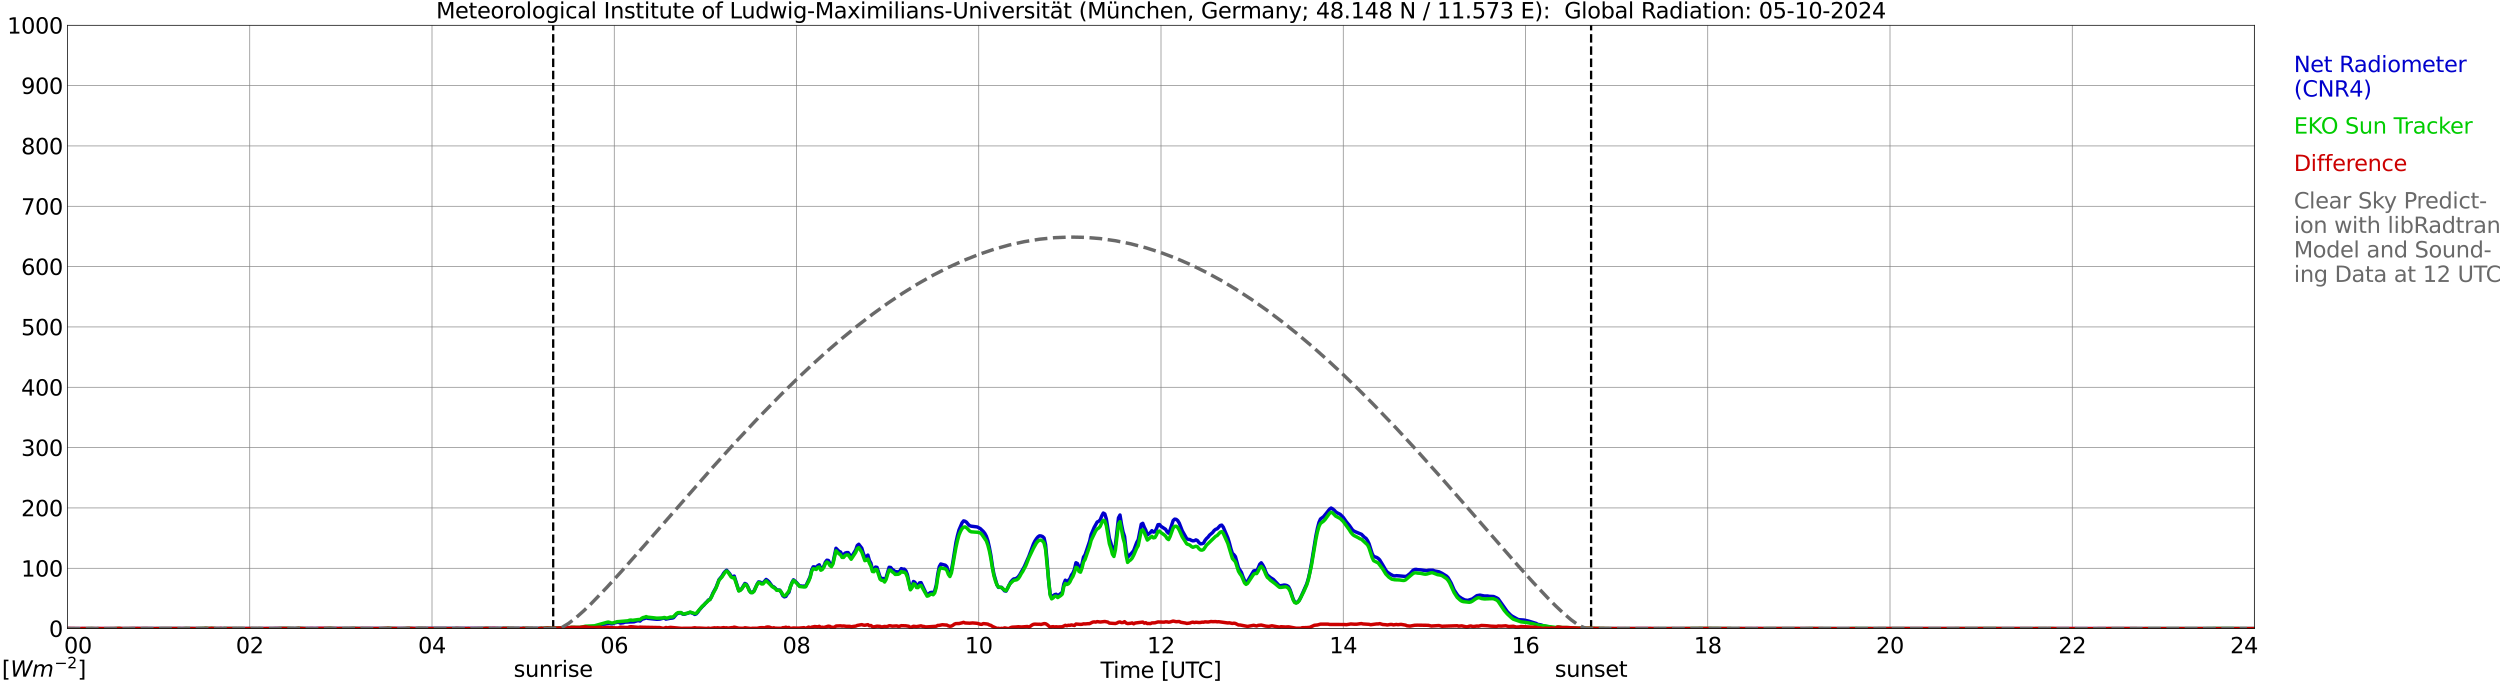<?xml version="1.0" encoding="utf-8" standalone="no"?>
<!DOCTYPE svg PUBLIC "-//W3C//DTD SVG 1.1//EN"
  "http://www.w3.org/Graphics/SVG/1.1/DTD/svg11.dtd">
<svg xmlns:xlink="http://www.w3.org/1999/xlink" width="1085.4pt" height="296.64pt" viewBox="0 0 1085.4 296.64" xmlns="http://www.w3.org/2000/svg" version="1.1">
 <defs>
  <style type="text/css">*{stroke-linejoin: round; stroke-linecap: butt}</style>
 </defs>
 <g id="figure_1">
  <g id="patch_1">
   <path d="M 0 296.64 
L 1085.4 296.64 
L 1085.4 0 
L 0 0 
z
" style="fill: #ffffff"/>
  </g>
  <g id="axes_1">
   <g id="patch_2">
    <path d="M 29.306 272.909 
L 978.814 272.909 
L 978.814 10.976 
L 29.306 10.976 
z
" style="fill: #ffffff"/>
   </g>
   <g id="patch_3">
    <path d="M 978.814 272.909 
L 978.814 272.909 
L 978.814 10.976 
L 978.814 10.976 
z
" clip-path="url(#p7277a13a54)" style="fill: #d3d3d3; opacity: 0.25; stroke: #d3d3d3; stroke-linejoin: miter"/>
   </g>
   <g id="matplotlib.axis_1">
    <g id="xtick_1">
     <g id="line2d_1">
      <path d="M 29.306 272.909 
L 29.306 10.976 
" clip-path="url(#p7277a13a54)" style="fill: none; stroke: #808080; stroke-width: 0.3; stroke-linecap: square"/>
     </g>
     <g id="line2d_2"/>
     <g id="text_1">
      <!--    00 -->
      <g transform="translate(18.733 283.627) scale(0.095 -0.095)">
       <defs>
        <path id="DejaVuSans-20" transform="scale(0.016)"/>
        <path id="DejaVuSans-30" d="M 2034 4250 
Q 1547 4250 1301 3770 
Q 1056 3291 1056 2328 
Q 1056 1369 1301 889 
Q 1547 409 2034 409 
Q 2525 409 2770 889 
Q 3016 1369 3016 2328 
Q 3016 3291 2770 3770 
Q 2525 4250 2034 4250 
z
M 2034 4750 
Q 2819 4750 3233 4129 
Q 3647 3509 3647 2328 
Q 3647 1150 3233 529 
Q 2819 -91 2034 -91 
Q 1250 -91 836 529 
Q 422 1150 422 2328 
Q 422 3509 836 4129 
Q 1250 4750 2034 4750 
z
" transform="scale(0.016)"/>
       </defs>
       <use xlink:href="#DejaVuSans-20"/>
       <use xlink:href="#DejaVuSans-20" transform="translate(31.787 0)"/>
       <use xlink:href="#DejaVuSans-20" transform="translate(63.574 0)"/>
       <use xlink:href="#DejaVuSans-30" transform="translate(95.361 0)"/>
       <use xlink:href="#DejaVuSans-30" transform="translate(158.984 0)"/>
      </g>
     </g>
    </g>
    <g id="xtick_2">
     <g id="line2d_3">
      <path d="M 108.431 272.909 
L 108.431 10.976 
" clip-path="url(#p7277a13a54)" style="fill: none; stroke: #808080; stroke-width: 0.3; stroke-linecap: square"/>
     </g>
     <g id="line2d_4"/>
     <g id="text_2">
      <!-- 02 -->
      <g transform="translate(102.387 283.627) scale(0.095 -0.095)">
       <defs>
        <path id="DejaVuSans-32" d="M 1228 531 
L 3431 531 
L 3431 0 
L 469 0 
L 469 531 
Q 828 903 1448 1529 
Q 2069 2156 2228 2338 
Q 2531 2678 2651 2914 
Q 2772 3150 2772 3378 
Q 2772 3750 2511 3984 
Q 2250 4219 1831 4219 
Q 1534 4219 1204 4116 
Q 875 4013 500 3803 
L 500 4441 
Q 881 4594 1212 4672 
Q 1544 4750 1819 4750 
Q 2544 4750 2975 4387 
Q 3406 4025 3406 3419 
Q 3406 3131 3298 2873 
Q 3191 2616 2906 2266 
Q 2828 2175 2409 1742 
Q 1991 1309 1228 531 
z
" transform="scale(0.016)"/>
       </defs>
       <use xlink:href="#DejaVuSans-30"/>
       <use xlink:href="#DejaVuSans-32" transform="translate(63.623 0)"/>
      </g>
     </g>
    </g>
    <g id="xtick_3">
     <g id="line2d_5">
      <path d="M 187.557 272.909 
L 187.557 10.976 
" clip-path="url(#p7277a13a54)" style="fill: none; stroke: #808080; stroke-width: 0.3; stroke-linecap: square"/>
     </g>
     <g id="line2d_6"/>
     <g id="text_3">
      <!-- 04 -->
      <g transform="translate(181.513 283.627) scale(0.095 -0.095)">
       <defs>
        <path id="DejaVuSans-34" d="M 2419 4116 
L 825 1625 
L 2419 1625 
L 2419 4116 
z
M 2253 4666 
L 3047 4666 
L 3047 1625 
L 3713 1625 
L 3713 1100 
L 3047 1100 
L 3047 0 
L 2419 0 
L 2419 1100 
L 313 1100 
L 313 1709 
L 2253 4666 
z
" transform="scale(0.016)"/>
       </defs>
       <use xlink:href="#DejaVuSans-30"/>
       <use xlink:href="#DejaVuSans-34" transform="translate(63.623 0)"/>
      </g>
     </g>
    </g>
    <g id="xtick_4">
     <g id="line2d_7">
      <path d="M 266.683 272.909 
L 266.683 10.976 
" clip-path="url(#p7277a13a54)" style="fill: none; stroke: #808080; stroke-width: 0.3; stroke-linecap: square"/>
     </g>
     <g id="line2d_8"/>
     <g id="text_4">
      <!-- 06 -->
      <g transform="translate(260.638 283.627) scale(0.095 -0.095)">
       <defs>
        <path id="DejaVuSans-36" d="M 2113 2584 
Q 1688 2584 1439 2293 
Q 1191 2003 1191 1497 
Q 1191 994 1439 701 
Q 1688 409 2113 409 
Q 2538 409 2786 701 
Q 3034 994 3034 1497 
Q 3034 2003 2786 2293 
Q 2538 2584 2113 2584 
z
M 3366 4563 
L 3366 3988 
Q 3128 4100 2886 4159 
Q 2644 4219 2406 4219 
Q 1781 4219 1451 3797 
Q 1122 3375 1075 2522 
Q 1259 2794 1537 2939 
Q 1816 3084 2150 3084 
Q 2853 3084 3261 2657 
Q 3669 2231 3669 1497 
Q 3669 778 3244 343 
Q 2819 -91 2113 -91 
Q 1303 -91 875 529 
Q 447 1150 447 2328 
Q 447 3434 972 4092 
Q 1497 4750 2381 4750 
Q 2619 4750 2861 4703 
Q 3103 4656 3366 4563 
z
" transform="scale(0.016)"/>
       </defs>
       <use xlink:href="#DejaVuSans-30"/>
       <use xlink:href="#DejaVuSans-36" transform="translate(63.623 0)"/>
      </g>
     </g>
    </g>
    <g id="xtick_5">
     <g id="line2d_9">
      <path d="M 345.808 272.909 
L 345.808 10.976 
" clip-path="url(#p7277a13a54)" style="fill: none; stroke: #808080; stroke-width: 0.3; stroke-linecap: square"/>
     </g>
     <g id="line2d_10"/>
     <g id="text_5">
      <!-- 08 -->
      <g transform="translate(339.764 283.627) scale(0.095 -0.095)">
       <defs>
        <path id="DejaVuSans-38" d="M 2034 2216 
Q 1584 2216 1326 1975 
Q 1069 1734 1069 1313 
Q 1069 891 1326 650 
Q 1584 409 2034 409 
Q 2484 409 2743 651 
Q 3003 894 3003 1313 
Q 3003 1734 2745 1975 
Q 2488 2216 2034 2216 
z
M 1403 2484 
Q 997 2584 770 2862 
Q 544 3141 544 3541 
Q 544 4100 942 4425 
Q 1341 4750 2034 4750 
Q 2731 4750 3128 4425 
Q 3525 4100 3525 3541 
Q 3525 3141 3298 2862 
Q 3072 2584 2669 2484 
Q 3125 2378 3379 2068 
Q 3634 1759 3634 1313 
Q 3634 634 3220 271 
Q 2806 -91 2034 -91 
Q 1263 -91 848 271 
Q 434 634 434 1313 
Q 434 1759 690 2068 
Q 947 2378 1403 2484 
z
M 1172 3481 
Q 1172 3119 1398 2916 
Q 1625 2713 2034 2713 
Q 2441 2713 2670 2916 
Q 2900 3119 2900 3481 
Q 2900 3844 2670 4047 
Q 2441 4250 2034 4250 
Q 1625 4250 1398 4047 
Q 1172 3844 1172 3481 
z
" transform="scale(0.016)"/>
       </defs>
       <use xlink:href="#DejaVuSans-30"/>
       <use xlink:href="#DejaVuSans-38" transform="translate(63.623 0)"/>
      </g>
     </g>
    </g>
    <g id="xtick_6">
     <g id="line2d_11">
      <path d="M 424.934 272.909 
L 424.934 10.976 
" clip-path="url(#p7277a13a54)" style="fill: none; stroke: #808080; stroke-width: 0.3; stroke-linecap: square"/>
     </g>
     <g id="line2d_12"/>
     <g id="text_6">
      <!-- 10 -->
      <g transform="translate(418.89 283.627) scale(0.095 -0.095)">
       <defs>
        <path id="DejaVuSans-31" d="M 794 531 
L 1825 531 
L 1825 4091 
L 703 3866 
L 703 4441 
L 1819 4666 
L 2450 4666 
L 2450 531 
L 3481 531 
L 3481 0 
L 794 0 
L 794 531 
z
" transform="scale(0.016)"/>
       </defs>
       <use xlink:href="#DejaVuSans-31"/>
       <use xlink:href="#DejaVuSans-30" transform="translate(63.623 0)"/>
      </g>
     </g>
    </g>
    <g id="xtick_7">
     <g id="line2d_13">
      <path d="M 504.06 272.909 
L 504.06 10.976 
" clip-path="url(#p7277a13a54)" style="fill: none; stroke: #808080; stroke-width: 0.3; stroke-linecap: square"/>
     </g>
     <g id="line2d_14"/>
     <g id="text_7">
      <!-- 12 -->
      <g transform="translate(498.015 283.627) scale(0.095 -0.095)">
       <use xlink:href="#DejaVuSans-31"/>
       <use xlink:href="#DejaVuSans-32" transform="translate(63.623 0)"/>
      </g>
     </g>
    </g>
    <g id="xtick_8">
     <g id="line2d_15">
      <path d="M 583.185 272.909 
L 583.185 10.976 
" clip-path="url(#p7277a13a54)" style="fill: none; stroke: #808080; stroke-width: 0.3; stroke-linecap: square"/>
     </g>
     <g id="line2d_16"/>
     <g id="text_8">
      <!-- 14 -->
      <g transform="translate(577.141 283.627) scale(0.095 -0.095)">
       <use xlink:href="#DejaVuSans-31"/>
       <use xlink:href="#DejaVuSans-34" transform="translate(63.623 0)"/>
      </g>
     </g>
    </g>
    <g id="xtick_9">
     <g id="line2d_17">
      <path d="M 662.311 272.909 
L 662.311 10.976 
" clip-path="url(#p7277a13a54)" style="fill: none; stroke: #808080; stroke-width: 0.3; stroke-linecap: square"/>
     </g>
     <g id="line2d_18"/>
     <g id="text_9">
      <!-- 16 -->
      <g transform="translate(656.267 283.627) scale(0.095 -0.095)">
       <use xlink:href="#DejaVuSans-31"/>
       <use xlink:href="#DejaVuSans-36" transform="translate(63.623 0)"/>
      </g>
     </g>
    </g>
    <g id="xtick_10">
     <g id="line2d_19">
      <path d="M 741.437 272.909 
L 741.437 10.976 
" clip-path="url(#p7277a13a54)" style="fill: none; stroke: #808080; stroke-width: 0.3; stroke-linecap: square"/>
     </g>
     <g id="line2d_20"/>
     <g id="text_10">
      <!-- 18 -->
      <g transform="translate(735.392 283.627) scale(0.095 -0.095)">
       <use xlink:href="#DejaVuSans-31"/>
       <use xlink:href="#DejaVuSans-38" transform="translate(63.623 0)"/>
      </g>
     </g>
    </g>
    <g id="xtick_11">
     <g id="line2d_21">
      <path d="M 820.562 272.909 
L 820.562 10.976 
" clip-path="url(#p7277a13a54)" style="fill: none; stroke: #808080; stroke-width: 0.3; stroke-linecap: square"/>
     </g>
     <g id="line2d_22"/>
     <g id="text_11">
      <!-- 20 -->
      <g transform="translate(814.518 283.627) scale(0.095 -0.095)">
       <use xlink:href="#DejaVuSans-32"/>
       <use xlink:href="#DejaVuSans-30" transform="translate(63.623 0)"/>
      </g>
     </g>
    </g>
    <g id="xtick_12">
     <g id="line2d_23">
      <path d="M 899.688 272.909 
L 899.688 10.976 
" clip-path="url(#p7277a13a54)" style="fill: none; stroke: #808080; stroke-width: 0.3; stroke-linecap: square"/>
     </g>
     <g id="line2d_24"/>
     <g id="text_12">
      <!-- 22 -->
      <g transform="translate(893.644 283.627) scale(0.095 -0.095)">
       <use xlink:href="#DejaVuSans-32"/>
       <use xlink:href="#DejaVuSans-32" transform="translate(63.623 0)"/>
      </g>
     </g>
    </g>
    <g id="xtick_13">
     <g id="line2d_25">
      <path d="M 978.814 272.909 
L 978.814 10.976 
" clip-path="url(#p7277a13a54)" style="fill: none; stroke: #808080; stroke-width: 0.3; stroke-linecap: square"/>
     </g>
     <g id="line2d_26"/>
     <g id="text_13">
      <!-- 24    -->
      <g transform="translate(968.241 283.627) scale(0.095 -0.095)">
       <use xlink:href="#DejaVuSans-32"/>
       <use xlink:href="#DejaVuSans-34" transform="translate(63.623 0)"/>
       <use xlink:href="#DejaVuSans-20" transform="translate(127.246 0)"/>
       <use xlink:href="#DejaVuSans-20" transform="translate(159.033 0)"/>
       <use xlink:href="#DejaVuSans-20" transform="translate(190.82 0)"/>
      </g>
     </g>
    </g>
    <g id="text_14">
     <!-- Time [UTC] -->
     <g transform="translate(477.806 294.322) scale(0.095 -0.095)">
      <defs>
       <path id="DejaVuSans-54" d="M -19 4666 
L 3928 4666 
L 3928 4134 
L 2272 4134 
L 2272 0 
L 1638 0 
L 1638 4134 
L -19 4134 
L -19 4666 
z
" transform="scale(0.016)"/>
       <path id="DejaVuSans-69" d="M 603 3500 
L 1178 3500 
L 1178 0 
L 603 0 
L 603 3500 
z
M 603 4863 
L 1178 4863 
L 1178 4134 
L 603 4134 
L 603 4863 
z
" transform="scale(0.016)"/>
       <path id="DejaVuSans-6d" d="M 3328 2828 
Q 3544 3216 3844 3400 
Q 4144 3584 4550 3584 
Q 5097 3584 5394 3201 
Q 5691 2819 5691 2113 
L 5691 0 
L 5113 0 
L 5113 2094 
Q 5113 2597 4934 2840 
Q 4756 3084 4391 3084 
Q 3944 3084 3684 2787 
Q 3425 2491 3425 1978 
L 3425 0 
L 2847 0 
L 2847 2094 
Q 2847 2600 2669 2842 
Q 2491 3084 2119 3084 
Q 1678 3084 1418 2786 
Q 1159 2488 1159 1978 
L 1159 0 
L 581 0 
L 581 3500 
L 1159 3500 
L 1159 2956 
Q 1356 3278 1631 3431 
Q 1906 3584 2284 3584 
Q 2666 3584 2933 3390 
Q 3200 3197 3328 2828 
z
" transform="scale(0.016)"/>
       <path id="DejaVuSans-65" d="M 3597 1894 
L 3597 1613 
L 953 1613 
Q 991 1019 1311 708 
Q 1631 397 2203 397 
Q 2534 397 2845 478 
Q 3156 559 3463 722 
L 3463 178 
Q 3153 47 2828 -22 
Q 2503 -91 2169 -91 
Q 1331 -91 842 396 
Q 353 884 353 1716 
Q 353 2575 817 3079 
Q 1281 3584 2069 3584 
Q 2775 3584 3186 3129 
Q 3597 2675 3597 1894 
z
M 3022 2063 
Q 3016 2534 2758 2815 
Q 2500 3097 2075 3097 
Q 1594 3097 1305 2825 
Q 1016 2553 972 2059 
L 3022 2063 
z
" transform="scale(0.016)"/>
       <path id="DejaVuSans-5b" d="M 550 4863 
L 1875 4863 
L 1875 4416 
L 1125 4416 
L 1125 -397 
L 1875 -397 
L 1875 -844 
L 550 -844 
L 550 4863 
z
" transform="scale(0.016)"/>
       <path id="DejaVuSans-55" d="M 556 4666 
L 1191 4666 
L 1191 1831 
Q 1191 1081 1462 751 
Q 1734 422 2344 422 
Q 2950 422 3222 751 
Q 3494 1081 3494 1831 
L 3494 4666 
L 4128 4666 
L 4128 1753 
Q 4128 841 3676 375 
Q 3225 -91 2344 -91 
Q 1459 -91 1007 375 
Q 556 841 556 1753 
L 556 4666 
z
" transform="scale(0.016)"/>
       <path id="DejaVuSans-43" d="M 4122 4306 
L 4122 3641 
Q 3803 3938 3442 4084 
Q 3081 4231 2675 4231 
Q 1875 4231 1450 3742 
Q 1025 3253 1025 2328 
Q 1025 1406 1450 917 
Q 1875 428 2675 428 
Q 3081 428 3442 575 
Q 3803 722 4122 1019 
L 4122 359 
Q 3791 134 3420 21 
Q 3050 -91 2638 -91 
Q 1578 -91 968 557 
Q 359 1206 359 2328 
Q 359 3453 968 4101 
Q 1578 4750 2638 4750 
Q 3056 4750 3426 4639 
Q 3797 4528 4122 4306 
z
" transform="scale(0.016)"/>
       <path id="DejaVuSans-5d" d="M 1947 4863 
L 1947 -844 
L 622 -844 
L 622 -397 
L 1369 -397 
L 1369 4416 
L 622 4416 
L 622 4863 
L 1947 4863 
z
" transform="scale(0.016)"/>
      </defs>
      <use xlink:href="#DejaVuSans-54"/>
      <use xlink:href="#DejaVuSans-69" transform="translate(57.959 0)"/>
      <use xlink:href="#DejaVuSans-6d" transform="translate(85.742 0)"/>
      <use xlink:href="#DejaVuSans-65" transform="translate(183.154 0)"/>
      <use xlink:href="#DejaVuSans-20" transform="translate(244.678 0)"/>
      <use xlink:href="#DejaVuSans-5b" transform="translate(276.465 0)"/>
      <use xlink:href="#DejaVuSans-55" transform="translate(315.479 0)"/>
      <use xlink:href="#DejaVuSans-54" transform="translate(388.672 0)"/>
      <use xlink:href="#DejaVuSans-43" transform="translate(443.881 0)"/>
      <use xlink:href="#DejaVuSans-5d" transform="translate(513.705 0)"/>
     </g>
    </g>
   </g>
   <g id="matplotlib.axis_2">
    <g id="ytick_1">
     <g id="line2d_27">
      <path d="M 29.306 272.909 
L 978.814 272.909 
" clip-path="url(#p7277a13a54)" style="fill: none; stroke: #808080; stroke-width: 0.3; stroke-linecap: square"/>
     </g>
     <g id="line2d_28"/>
     <g id="text_15">
      <!-- 0 -->
      <g transform="translate(21.261 276.518) scale(0.095 -0.095)">
       <use xlink:href="#DejaVuSans-30"/>
      </g>
     </g>
    </g>
    <g id="ytick_2">
     <g id="line2d_29">
      <path d="M 29.306 246.715 
L 978.814 246.715 
" clip-path="url(#p7277a13a54)" style="fill: none; stroke: #808080; stroke-width: 0.3; stroke-linecap: square"/>
     </g>
     <g id="line2d_30"/>
     <g id="text_16">
      <!-- 100 -->
      <g transform="translate(9.173 250.325) scale(0.095 -0.095)">
       <use xlink:href="#DejaVuSans-31"/>
       <use xlink:href="#DejaVuSans-30" transform="translate(63.623 0)"/>
       <use xlink:href="#DejaVuSans-30" transform="translate(127.246 0)"/>
      </g>
     </g>
    </g>
    <g id="ytick_3">
     <g id="line2d_31">
      <path d="M 29.306 220.522 
L 978.814 220.522 
" clip-path="url(#p7277a13a54)" style="fill: none; stroke: #808080; stroke-width: 0.3; stroke-linecap: square"/>
     </g>
     <g id="line2d_32"/>
     <g id="text_17">
      <!-- 200 -->
      <g transform="translate(9.173 224.131) scale(0.095 -0.095)">
       <use xlink:href="#DejaVuSans-32"/>
       <use xlink:href="#DejaVuSans-30" transform="translate(63.623 0)"/>
       <use xlink:href="#DejaVuSans-30" transform="translate(127.246 0)"/>
      </g>
     </g>
    </g>
    <g id="ytick_4">
     <g id="line2d_33">
      <path d="M 29.306 194.329 
L 978.814 194.329 
" clip-path="url(#p7277a13a54)" style="fill: none; stroke: #808080; stroke-width: 0.3; stroke-linecap: square"/>
     </g>
     <g id="line2d_34"/>
     <g id="text_18">
      <!-- 300 -->
      <g transform="translate(9.173 197.938) scale(0.095 -0.095)">
       <defs>
        <path id="DejaVuSans-33" d="M 2597 2516 
Q 3050 2419 3304 2112 
Q 3559 1806 3559 1356 
Q 3559 666 3084 287 
Q 2609 -91 1734 -91 
Q 1441 -91 1130 -33 
Q 819 25 488 141 
L 488 750 
Q 750 597 1062 519 
Q 1375 441 1716 441 
Q 2309 441 2620 675 
Q 2931 909 2931 1356 
Q 2931 1769 2642 2001 
Q 2353 2234 1838 2234 
L 1294 2234 
L 1294 2753 
L 1863 2753 
Q 2328 2753 2575 2939 
Q 2822 3125 2822 3475 
Q 2822 3834 2567 4026 
Q 2313 4219 1838 4219 
Q 1578 4219 1281 4162 
Q 984 4106 628 3988 
L 628 4550 
Q 988 4650 1302 4700 
Q 1616 4750 1894 4750 
Q 2613 4750 3031 4423 
Q 3450 4097 3450 3541 
Q 3450 3153 3228 2886 
Q 3006 2619 2597 2516 
z
" transform="scale(0.016)"/>
       </defs>
       <use xlink:href="#DejaVuSans-33"/>
       <use xlink:href="#DejaVuSans-30" transform="translate(63.623 0)"/>
       <use xlink:href="#DejaVuSans-30" transform="translate(127.246 0)"/>
      </g>
     </g>
    </g>
    <g id="ytick_5">
     <g id="line2d_35">
      <path d="M 29.306 168.136 
L 978.814 168.136 
" clip-path="url(#p7277a13a54)" style="fill: none; stroke: #808080; stroke-width: 0.3; stroke-linecap: square"/>
     </g>
     <g id="line2d_36"/>
     <g id="text_19">
      <!-- 400 -->
      <g transform="translate(9.173 171.745) scale(0.095 -0.095)">
       <use xlink:href="#DejaVuSans-34"/>
       <use xlink:href="#DejaVuSans-30" transform="translate(63.623 0)"/>
       <use xlink:href="#DejaVuSans-30" transform="translate(127.246 0)"/>
      </g>
     </g>
    </g>
    <g id="ytick_6">
     <g id="line2d_37">
      <path d="M 29.306 141.942 
L 978.814 141.942 
" clip-path="url(#p7277a13a54)" style="fill: none; stroke: #808080; stroke-width: 0.3; stroke-linecap: square"/>
     </g>
     <g id="line2d_38"/>
     <g id="text_20">
      <!-- 500 -->
      <g transform="translate(9.173 145.551) scale(0.095 -0.095)">
       <defs>
        <path id="DejaVuSans-35" d="M 691 4666 
L 3169 4666 
L 3169 4134 
L 1269 4134 
L 1269 2991 
Q 1406 3038 1543 3061 
Q 1681 3084 1819 3084 
Q 2600 3084 3056 2656 
Q 3513 2228 3513 1497 
Q 3513 744 3044 326 
Q 2575 -91 1722 -91 
Q 1428 -91 1123 -41 
Q 819 9 494 109 
L 494 744 
Q 775 591 1075 516 
Q 1375 441 1709 441 
Q 2250 441 2565 725 
Q 2881 1009 2881 1497 
Q 2881 1984 2565 2268 
Q 2250 2553 1709 2553 
Q 1456 2553 1204 2497 
Q 953 2441 691 2322 
L 691 4666 
z
" transform="scale(0.016)"/>
       </defs>
       <use xlink:href="#DejaVuSans-35"/>
       <use xlink:href="#DejaVuSans-30" transform="translate(63.623 0)"/>
       <use xlink:href="#DejaVuSans-30" transform="translate(127.246 0)"/>
      </g>
     </g>
    </g>
    <g id="ytick_7">
     <g id="line2d_39">
      <path d="M 29.306 115.749 
L 978.814 115.749 
" clip-path="url(#p7277a13a54)" style="fill: none; stroke: #808080; stroke-width: 0.3; stroke-linecap: square"/>
     </g>
     <g id="line2d_40"/>
     <g id="text_21">
      <!-- 600 -->
      <g transform="translate(9.173 119.358) scale(0.095 -0.095)">
       <use xlink:href="#DejaVuSans-36"/>
       <use xlink:href="#DejaVuSans-30" transform="translate(63.623 0)"/>
       <use xlink:href="#DejaVuSans-30" transform="translate(127.246 0)"/>
      </g>
     </g>
    </g>
    <g id="ytick_8">
     <g id="line2d_41">
      <path d="M 29.306 89.556 
L 978.814 89.556 
" clip-path="url(#p7277a13a54)" style="fill: none; stroke: #808080; stroke-width: 0.3; stroke-linecap: square"/>
     </g>
     <g id="line2d_42"/>
     <g id="text_22">
      <!-- 700 -->
      <g transform="translate(9.173 93.165) scale(0.095 -0.095)">
       <defs>
        <path id="DejaVuSans-37" d="M 525 4666 
L 3525 4666 
L 3525 4397 
L 1831 0 
L 1172 0 
L 2766 4134 
L 525 4134 
L 525 4666 
z
" transform="scale(0.016)"/>
       </defs>
       <use xlink:href="#DejaVuSans-37"/>
       <use xlink:href="#DejaVuSans-30" transform="translate(63.623 0)"/>
       <use xlink:href="#DejaVuSans-30" transform="translate(127.246 0)"/>
      </g>
     </g>
    </g>
    <g id="ytick_9">
     <g id="line2d_43">
      <path d="M 29.306 63.362 
L 978.814 63.362 
" clip-path="url(#p7277a13a54)" style="fill: none; stroke: #808080; stroke-width: 0.3; stroke-linecap: square"/>
     </g>
     <g id="line2d_44"/>
     <g id="text_23">
      <!-- 800 -->
      <g transform="translate(9.173 66.972) scale(0.095 -0.095)">
       <use xlink:href="#DejaVuSans-38"/>
       <use xlink:href="#DejaVuSans-30" transform="translate(63.623 0)"/>
       <use xlink:href="#DejaVuSans-30" transform="translate(127.246 0)"/>
      </g>
     </g>
    </g>
    <g id="ytick_10">
     <g id="line2d_45">
      <path d="M 29.306 37.169 
L 978.814 37.169 
" clip-path="url(#p7277a13a54)" style="fill: none; stroke: #808080; stroke-width: 0.3; stroke-linecap: square"/>
     </g>
     <g id="line2d_46"/>
     <g id="text_24">
      <!-- 900 -->
      <g transform="translate(9.173 40.778) scale(0.095 -0.095)">
       <defs>
        <path id="DejaVuSans-39" d="M 703 97 
L 703 672 
Q 941 559 1184 500 
Q 1428 441 1663 441 
Q 2288 441 2617 861 
Q 2947 1281 2994 2138 
Q 2813 1869 2534 1725 
Q 2256 1581 1919 1581 
Q 1219 1581 811 2004 
Q 403 2428 403 3163 
Q 403 3881 828 4315 
Q 1253 4750 1959 4750 
Q 2769 4750 3195 4129 
Q 3622 3509 3622 2328 
Q 3622 1225 3098 567 
Q 2575 -91 1691 -91 
Q 1453 -91 1209 -44 
Q 966 3 703 97 
z
M 1959 2075 
Q 2384 2075 2632 2365 
Q 2881 2656 2881 3163 
Q 2881 3666 2632 3958 
Q 2384 4250 1959 4250 
Q 1534 4250 1286 3958 
Q 1038 3666 1038 3163 
Q 1038 2656 1286 2365 
Q 1534 2075 1959 2075 
z
" transform="scale(0.016)"/>
       </defs>
       <use xlink:href="#DejaVuSans-39"/>
       <use xlink:href="#DejaVuSans-30" transform="translate(63.623 0)"/>
       <use xlink:href="#DejaVuSans-30" transform="translate(127.246 0)"/>
      </g>
     </g>
    </g>
    <g id="ytick_11">
     <g id="line2d_47">
      <path d="M 29.306 10.976 
L 978.814 10.976 
" clip-path="url(#p7277a13a54)" style="fill: none; stroke: #808080; stroke-width: 0.3; stroke-linecap: square"/>
     </g>
     <g id="line2d_48"/>
     <g id="text_25">
      <!-- 1000 -->
      <g transform="translate(3.128 14.585) scale(0.095 -0.095)">
       <use xlink:href="#DejaVuSans-31"/>
       <use xlink:href="#DejaVuSans-30" transform="translate(63.623 0)"/>
       <use xlink:href="#DejaVuSans-30" transform="translate(127.246 0)"/>
       <use xlink:href="#DejaVuSans-30" transform="translate(190.869 0)"/>
      </g>
     </g>
    </g>
   </g>
   <g id="line2d_49">
    <path d="M 240.176 272.909 
L 240.176 10.976 
" clip-path="url(#p7277a13a54)" style="fill: none; stroke-dasharray: 3.7,1.6; stroke-dashoffset: 0; stroke: #000000"/>
   </g>
   <g id="line2d_50">
    <path d="M 690.796 272.909 
L 690.796 10.976 
" clip-path="url(#p7277a13a54)" style="fill: none; stroke-dasharray: 3.7,1.6; stroke-dashoffset: 0; stroke: #000000"/>
   </g>
   <g id="line2d_51">
    <path d="M 29.306 272.909 
L 253.495 272.804 
L 256.792 272.278 
L 258.111 272.136 
L 259.43 271.932 
L 260.748 271.528 
L 261.408 271.122 
L 262.067 270.981 
L 262.726 270.96 
L 264.045 270.656 
L 264.705 270.656 
L 265.364 270.858 
L 266.023 270.819 
L 266.683 270.473 
L 268.002 270.19 
L 268.661 270.211 
L 269.32 270.536 
L 270.639 270.373 
L 271.298 270.109 
L 275.255 269.967 
L 276.573 269.543 
L 277.233 269.483 
L 277.892 269.642 
L 278.552 269.016 
L 279.211 268.692 
L 279.87 268.55 
L 280.53 268.265 
L 281.189 268.469 
L 285.145 268.872 
L 286.464 268.794 
L 288.442 268.265 
L 289.102 268.794 
L 291.08 268.409 
L 291.739 268.367 
L 292.399 268.204 
L 293.717 266.646 
L 294.377 266.219 
L 295.696 266.057 
L 296.355 266.586 
L 297.014 266.727 
L 299.652 265.876 
L 300.971 266.342 
L 301.63 266.766 
L 302.289 266.523 
L 302.949 265.795 
L 303.608 264.823 
L 304.927 263.322 
L 305.586 262.735 
L 306.246 261.905 
L 306.905 261.297 
L 307.564 260.488 
L 308.224 260.265 
L 308.883 259.05 
L 309.543 257.45 
L 310.861 255.097 
L 312.18 251.656 
L 313.499 250.094 
L 314.158 248.9 
L 314.818 248.109 
L 315.477 247.582 
L 316.796 249.081 
L 317.455 250.136 
L 318.114 250.459 
L 318.774 250.115 
L 320.093 254.309 
L 320.752 256.415 
L 321.411 256.153 
L 322.071 255.524 
L 323.39 253.316 
L 324.049 253.641 
L 324.708 254.794 
L 325.368 256.457 
L 326.027 257.245 
L 326.686 257.164 
L 327.346 256.598 
L 328.665 253.741 
L 329.324 252.648 
L 329.983 252.709 
L 330.643 253.133 
L 331.302 253.112 
L 332.621 251.574 
L 333.28 252.041 
L 333.94 252.688 
L 335.258 254.511 
L 335.918 254.794 
L 336.577 255.341 
L 337.236 256.132 
L 338.555 256.213 
L 339.215 257.206 
L 339.874 258.644 
L 340.533 259.128 
L 341.193 258.927 
L 341.852 257.874 
L 342.512 257.146 
L 343.171 254.673 
L 343.83 252.97 
L 344.49 251.737 
L 345.808 252.889 
L 347.127 254.408 
L 347.787 254.408 
L 348.446 254.532 
L 349.105 254.45 
L 349.765 254.634 
L 351.743 250.377 
L 352.402 247.42 
L 353.062 246.105 
L 353.721 246.144 
L 354.38 246.427 
L 355.04 245.576 
L 355.699 245.212 
L 356.359 247.056 
L 357.018 246.632 
L 357.677 245.82 
L 358.337 244.078 
L 358.996 243.227 
L 359.655 243.329 
L 360.315 244.604 
L 360.974 245.435 
L 361.634 244.342 
L 362.952 238.04 
L 364.271 239.379 
L 364.93 239.662 
L 365.59 240.937 
L 366.249 240.877 
L 366.909 240.128 
L 367.568 239.926 
L 368.227 239.905 
L 368.887 240.838 
L 369.546 242.011 
L 371.524 238.75 
L 372.184 236.825 
L 372.843 236.298 
L 374.162 238.022 
L 374.821 240.23 
L 375.481 241.972 
L 376.14 241.647 
L 376.799 241 
L 377.459 243.329 
L 378.118 244.484 
L 378.777 247.3 
L 379.437 247.462 
L 380.096 246.205 
L 380.756 246.328 
L 382.074 250.479 
L 382.734 251.289 
L 383.393 251.147 
L 384.053 251.755 
L 384.712 250.723 
L 386.031 246.286 
L 386.69 246.367 
L 387.349 247.197 
L 388.009 247.603 
L 388.668 248.271 
L 389.328 248.211 
L 389.987 248.374 
L 390.646 247.968 
L 391.306 246.873 
L 391.965 247.137 
L 392.624 247.098 
L 393.284 247.784 
L 393.943 249.447 
L 395.262 255.666 
L 395.921 254.613 
L 396.581 252.465 
L 397.24 252.829 
L 397.899 254.228 
L 398.559 254.167 
L 399.218 253.073 
L 399.878 252.952 
L 401.856 257.146 
L 402.515 258.096 
L 403.175 257.955 
L 403.834 257.305 
L 404.493 257.164 
L 405.153 257.387 
L 405.812 256.496 
L 406.471 254.105 
L 407.131 249.366 
L 407.79 246.042 
L 408.45 244.869 
L 410.428 245.395 
L 411.087 246.084 
L 411.746 248.211 
L 412.406 249.306 
L 413.065 247.685 
L 413.725 243.855 
L 415.043 235.468 
L 415.703 232.511 
L 416.362 230.08 
L 417.681 227 
L 418.34 226.151 
L 419 226.311 
L 419.659 226.759 
L 420.318 227.607 
L 420.978 228.215 
L 421.637 228.44 
L 424.275 228.784 
L 425.593 229.493 
L 426.912 230.748 
L 427.572 231.599 
L 428.231 232.836 
L 428.89 234.779 
L 429.55 237.676 
L 430.209 241.181 
L 430.869 245.801 
L 431.528 249.324 
L 432.847 253.903 
L 433.506 255.016 
L 434.825 254.998 
L 436.144 256.517 
L 436.803 256.617 
L 438.781 252.748 
L 439.44 251.938 
L 440.1 251.352 
L 440.759 251.289 
L 441.419 251.006 
L 442.078 250.44 
L 442.737 249.529 
L 444.716 246.024 
L 446.694 241.506 
L 448.672 236.199 
L 449.331 234.881 
L 449.991 233.868 
L 450.65 233.079 
L 451.309 232.631 
L 451.969 232.694 
L 452.628 232.935 
L 453.287 233.564 
L 453.947 236.461 
L 454.606 243.633 
L 455.266 252.02 
L 455.925 257.814 
L 456.584 259.231 
L 457.903 258.157 
L 458.563 258.015 
L 459.222 258.725 
L 461.2 257.146 
L 461.859 253.578 
L 462.519 251.897 
L 463.178 252.525 
L 463.838 252.041 
L 464.497 251.289 
L 465.156 249.688 
L 465.816 248.777 
L 466.475 247.197 
L 467.134 244.321 
L 467.794 244.665 
L 468.453 246.328 
L 469.113 246.59 
L 469.772 244.767 
L 470.431 241.849 
L 471.091 240.877 
L 473.069 235.002 
L 473.728 232.105 
L 475.047 228.985 
L 476.366 226.615 
L 477.025 226.332 
L 477.685 225.643 
L 478.344 223.982 
L 479.003 222.746 
L 479.663 223.131 
L 480.322 225.258 
L 481.641 233.687 
L 482.3 235.733 
L 482.96 238.326 
L 483.619 239.418 
L 484.278 236.521 
L 485.597 224.834 
L 486.256 223.597 
L 486.916 227.628 
L 487.575 230.889 
L 488.235 232.896 
L 488.894 238.669 
L 489.553 242.011 
L 491.532 239.863 
L 492.191 239.015 
L 493.51 235.528 
L 494.169 234.313 
L 495.488 227.589 
L 496.147 227.204 
L 496.807 228.886 
L 497.466 230.182 
L 498.125 232.309 
L 499.444 231.193 
L 500.103 230.384 
L 500.763 231.013 
L 501.422 230.871 
L 502.082 229.533 
L 502.741 227.812 
L 503.4 227.731 
L 504.06 228.519 
L 506.038 229.797 
L 506.697 230.889 
L 507.357 231.497 
L 508.016 230.08 
L 509.335 225.989 
L 509.994 225.381 
L 510.654 225.481 
L 511.313 226.007 
L 511.972 227.081 
L 513.291 230.444 
L 515.269 233.928 
L 515.929 234.172 
L 516.588 234.232 
L 517.247 234.598 
L 517.907 234.821 
L 518.566 234.74 
L 519.226 234.394 
L 519.885 234.698 
L 520.544 235.591 
L 521.204 236.118 
L 521.863 236.055 
L 522.522 235.814 
L 523.182 234.598 
L 523.841 233.786 
L 524.501 233.179 
L 525.16 232.309 
L 526.479 231.193 
L 527.138 230.324 
L 527.797 229.797 
L 528.457 229.575 
L 529.776 228.155 
L 530.435 227.993 
L 531.094 228.865 
L 533.073 233.504 
L 533.732 235.651 
L 534.391 238.184 
L 535.051 240.248 
L 535.71 240.817 
L 536.369 241.689 
L 537.688 246.448 
L 539.007 248.575 
L 539.666 250.459 
L 540.326 251.999 
L 540.985 252.709 
L 541.644 252.344 
L 542.963 250.094 
L 544.282 247.886 
L 544.941 247.685 
L 545.601 247.886 
L 546.26 246.59 
L 546.919 244.989 
L 547.579 244.342 
L 548.238 245.293 
L 548.898 246.55 
L 549.557 248.332 
L 550.216 249.628 
L 551.535 250.744 
L 552.854 251.574 
L 555.491 254.369 
L 556.81 254.147 
L 557.47 254.005 
L 558.129 254.065 
L 558.788 254.267 
L 559.448 254.754 
L 560.107 256.072 
L 561.426 260.04 
L 562.085 261.337 
L 562.745 261.682 
L 563.404 261.318 
L 564.063 260.587 
L 564.723 259.354 
L 567.36 253.437 
L 568.02 251.229 
L 568.679 248.413 
L 569.338 244.89 
L 571.317 232.592 
L 571.976 229.352 
L 572.635 226.819 
L 573.295 225.321 
L 574.613 224.346 
L 575.932 222.728 
L 577.251 221.046 
L 577.91 220.58 
L 578.57 220.944 
L 579.229 221.47 
L 579.889 222.199 
L 580.548 222.646 
L 581.867 223.314 
L 583.185 224.65 
L 584.504 226.515 
L 585.823 228.095 
L 587.142 229.999 
L 587.801 230.567 
L 589.12 231.154 
L 591.098 231.963 
L 592.417 233.302 
L 593.076 233.747 
L 593.736 234.719 
L 594.395 236.097 
L 595.714 240.269 
L 596.373 241.566 
L 597.692 242.011 
L 598.351 242.417 
L 599.011 243.085 
L 600.329 245.272 
L 601.648 247.522 
L 602.307 248.392 
L 603.626 249.285 
L 604.945 249.992 
L 605.604 250.034 
L 606.264 249.932 
L 607.582 250.034 
L 610.22 250.278 
L 610.879 250.034 
L 612.198 249 
L 613.517 247.562 
L 614.176 247.258 
L 614.836 247.197 
L 615.495 247.339 
L 616.814 247.402 
L 619.451 247.784 
L 620.111 247.582 
L 621.429 247.543 
L 622.089 247.543 
L 622.748 247.865 
L 624.726 248.25 
L 626.045 248.9 
L 628.023 250.115 
L 628.683 250.783 
L 630.001 253.094 
L 631.32 256.132 
L 632.639 258.117 
L 633.298 258.906 
L 634.617 259.799 
L 635.936 260.467 
L 637.255 260.669 
L 639.233 260.04 
L 641.211 258.602 
L 642.53 258.379 
L 644.508 258.764 
L 645.827 258.746 
L 646.486 258.888 
L 648.464 258.987 
L 649.783 259.576 
L 650.442 259.961 
L 654.399 265.551 
L 655.717 266.89 
L 656.377 267.434 
L 659.014 268.914 
L 659.674 269.056 
L 661.652 269.197 
L 663.63 269.642 
L 666.927 270.656 
L 667.586 271.062 
L 668.905 271.285 
L 670.883 271.932 
L 672.861 272.217 
L 673.521 272.479 
L 675.499 272.702 
L 676.158 272.909 
L 978.154 272.909 
L 978.154 272.909 
" clip-path="url(#p7277a13a54)" style="fill: none; stroke: #0000cc; stroke-width: 1.5; stroke-linecap: square"/>
   </g>
   <g id="line2d_52">
    <path d="M 28.646 273.039 
L 30.625 272.965 
L 31.943 272.989 
L 35.24 272.971 
L 37.878 272.929 
L 39.856 272.885 
L 41.834 272.993 
L 42.493 272.914 
L 44.472 272.995 
L 49.087 272.936 
L 50.406 272.922 
L 51.725 272.813 
L 53.043 272.987 
L 54.362 272.94 
L 78.1 272.912 
L 78.759 273.005 
L 80.737 272.855 
L 84.694 272.94 
L 89.309 272.785 
L 90.628 272.863 
L 91.947 272.797 
L 93.925 272.931 
L 95.244 272.938 
L 95.903 273.024 
L 97.222 272.864 
L 103.156 272.897 
L 105.135 272.879 
L 106.453 272.959 
L 109.091 272.892 
L 110.41 272.913 
L 111.728 272.896 
L 113.047 272.894 
L 114.366 272.966 
L 117.663 272.926 
L 120.3 272.964 
L 121.619 272.861 
L 124.257 272.822 
L 128.213 272.914 
L 129.532 272.802 
L 134.807 272.999 
L 137.444 272.988 
L 140.082 272.981 
L 143.379 272.788 
L 146.016 273.001 
L 147.335 272.917 
L 149.313 272.895 
L 150.632 272.879 
L 151.951 272.916 
L 153.269 272.821 
L 154.588 272.86 
L 155.907 272.921 
L 164.479 272.939 
L 167.776 272.872 
L 168.435 272.767 
L 169.754 272.842 
L 171.732 272.907 
L 173.051 272.999 
L 177.666 272.822 
L 180.304 272.969 
L 181.623 272.829 
L 186.238 272.921 
L 200.085 272.918 
L 201.404 272.962 
L 203.382 272.9 
L 204.042 272.99 
L 205.36 272.965 
L 209.976 272.869 
L 211.295 272.808 
L 214.592 273.039 
L 215.91 272.894 
L 217.889 272.904 
L 218.548 272.806 
L 226.461 272.909 
L 227.12 272.804 
L 233.714 272.901 
L 235.033 272.769 
L 235.692 272.819 
L 237.67 272.654 
L 239.648 272.817 
L 240.967 272.666 
L 244.923 272.575 
L 246.242 272.488 
L 246.901 272.522 
L 248.22 272.345 
L 251.517 272.407 
L 252.836 272.19 
L 254.155 271.882 
L 258.111 271.688 
L 260.089 271.13 
L 263.386 270.207 
L 264.045 270.067 
L 264.705 270.205 
L 265.364 270.459 
L 266.023 270.469 
L 267.342 270.087 
L 268.002 269.903 
L 272.617 269.521 
L 273.277 269.278 
L 273.936 269.185 
L 274.595 269.317 
L 277.233 268.958 
L 277.892 269.006 
L 278.552 268.451 
L 279.211 268.107 
L 279.87 267.973 
L 280.53 267.701 
L 281.189 267.941 
L 283.827 268.217 
L 285.145 268.383 
L 287.783 268.282 
L 288.442 268.06 
L 289.102 268.304 
L 289.761 268.314 
L 291.08 267.876 
L 291.739 267.9 
L 292.399 267.723 
L 293.717 266.368 
L 294.377 265.96 
L 295.696 265.934 
L 296.355 266.473 
L 297.014 266.61 
L 297.674 266.354 
L 298.333 266.281 
L 299.652 265.72 
L 301.63 266.399 
L 302.289 266.277 
L 304.927 263.194 
L 306.246 262.003 
L 307.564 260.721 
L 308.224 260.307 
L 308.883 259.219 
L 309.543 257.804 
L 310.861 255.354 
L 312.18 251.899 
L 313.499 250.42 
L 314.818 248.408 
L 315.477 247.923 
L 316.136 248.505 
L 317.455 250.528 
L 318.114 250.88 
L 318.774 250.751 
L 320.093 254.639 
L 320.752 256.592 
L 321.411 256.308 
L 322.071 255.63 
L 323.39 253.676 
L 324.049 253.953 
L 324.708 255.087 
L 325.368 256.574 
L 326.027 257.274 
L 326.686 257.319 
L 327.346 256.746 
L 328.665 253.866 
L 329.324 252.928 
L 329.983 253.096 
L 330.643 253.554 
L 331.302 253.507 
L 331.961 252.708 
L 332.621 252.168 
L 333.94 253.345 
L 335.258 254.701 
L 336.577 255.516 
L 337.236 256.288 
L 338.555 256.344 
L 339.215 257.082 
L 339.874 258.244 
L 340.533 258.724 
L 341.193 258.32 
L 342.512 256.651 
L 343.171 254.712 
L 343.83 253.173 
L 344.49 252.008 
L 345.149 252.476 
L 346.468 253.83 
L 347.127 254.627 
L 349.105 254.863 
L 349.765 254.73 
L 351.083 252.381 
L 351.743 250.719 
L 352.402 248.046 
L 353.062 246.863 
L 354.38 247.246 
L 355.04 246.336 
L 355.699 246.202 
L 356.359 247.572 
L 357.018 247.251 
L 357.677 246.301 
L 358.337 244.725 
L 358.996 244.01 
L 359.655 244.395 
L 360.315 245.561 
L 360.974 246.004 
L 361.634 244.865 
L 362.952 239.154 
L 364.271 240.451 
L 364.93 240.864 
L 365.59 242.015 
L 366.249 242.019 
L 366.909 241.193 
L 367.568 240.892 
L 368.227 240.933 
L 369.546 242.805 
L 371.524 239.816 
L 372.184 238.188 
L 372.843 237.759 
L 374.162 239.748 
L 375.481 243.416 
L 376.14 243.217 
L 376.799 242.713 
L 377.459 244.542 
L 378.118 245.819 
L 378.777 248.119 
L 379.437 248.216 
L 380.096 247.167 
L 380.756 247.387 
L 382.074 251.449 
L 382.734 251.963 
L 383.393 252.004 
L 384.053 252.698 
L 384.712 251.584 
L 385.371 249.343 
L 386.031 247.529 
L 386.69 247.577 
L 387.349 248.241 
L 388.009 248.708 
L 388.668 249.4 
L 389.987 249.324 
L 390.646 248.989 
L 391.306 248.141 
L 391.965 248.42 
L 392.624 248.412 
L 393.284 248.986 
L 393.943 250.59 
L 395.262 256.072 
L 395.921 255.27 
L 396.581 253.482 
L 397.24 253.753 
L 397.899 255.081 
L 398.559 255.122 
L 399.218 254.237 
L 399.878 254.148 
L 402.515 258.834 
L 403.175 258.647 
L 403.834 258.135 
L 404.493 257.922 
L 405.153 258.214 
L 405.812 257.431 
L 406.471 255.106 
L 407.131 250.749 
L 407.79 247.443 
L 408.45 246.455 
L 409.109 246.725 
L 410.428 246.96 
L 411.087 247.625 
L 411.746 249.385 
L 412.406 250.31 
L 413.065 248.781 
L 414.384 241.286 
L 415.043 237.648 
L 415.703 234.648 
L 416.362 232.27 
L 417.022 230.707 
L 417.681 229.504 
L 418.34 228.865 
L 419 228.754 
L 419.659 229.149 
L 420.978 230.553 
L 421.637 230.891 
L 423.615 231.045 
L 424.275 231.065 
L 425.593 231.385 
L 426.253 231.988 
L 428.231 234.871 
L 428.89 236.717 
L 429.55 239.247 
L 430.209 242.579 
L 430.869 246.753 
L 431.528 250 
L 432.187 252.269 
L 432.847 253.987 
L 433.506 254.879 
L 434.825 255.111 
L 436.144 256.198 
L 436.803 256.458 
L 437.462 255.4 
L 438.122 254.002 
L 438.781 253.189 
L 440.1 251.986 
L 441.419 251.728 
L 442.078 251.243 
L 442.737 250.284 
L 443.397 249.051 
L 444.056 248.074 
L 445.375 245.565 
L 446.694 242.203 
L 448.672 238.06 
L 449.991 235.724 
L 450.65 234.963 
L 451.309 234.527 
L 451.969 234.486 
L 452.628 234.877 
L 453.287 235.736 
L 453.947 238.575 
L 455.925 258.407 
L 456.584 260.009 
L 457.244 259.582 
L 457.903 258.867 
L 458.563 258.806 
L 459.222 259.44 
L 460.541 258.576 
L 461.2 257.94 
L 461.859 254.717 
L 462.519 253.322 
L 463.178 253.76 
L 463.838 253.486 
L 464.497 252.689 
L 465.156 251.282 
L 465.816 250.255 
L 466.475 248.54 
L 467.134 246.305 
L 467.794 246.589 
L 468.453 248.106 
L 469.113 248.416 
L 469.772 246.635 
L 470.431 243.915 
L 471.091 242.899 
L 473.069 237.15 
L 473.728 234.603 
L 475.706 230.496 
L 476.366 229.648 
L 477.025 229.247 
L 477.685 228.493 
L 478.344 226.934 
L 479.003 225.878 
L 479.663 226.212 
L 480.322 228.252 
L 481.641 236.058 
L 482.3 238.071 
L 482.96 240.599 
L 483.619 241.597 
L 484.278 238.722 
L 485.597 227.607 
L 486.256 226.49 
L 487.575 233.526 
L 488.235 235.904 
L 488.894 241.095 
L 489.553 244.184 
L 490.213 243.522 
L 490.872 243.079 
L 491.532 242.331 
L 492.191 241.091 
L 493.51 238.043 
L 494.169 236.905 
L 495.488 230.412 
L 496.147 230.031 
L 496.807 231.245 
L 498.125 234.475 
L 500.103 232.848 
L 500.763 233.524 
L 501.422 233.377 
L 502.082 232.264 
L 502.741 230.701 
L 503.4 230.577 
L 504.06 231.26 
L 505.379 232.157 
L 506.038 232.737 
L 506.697 233.808 
L 507.357 234.269 
L 508.016 232.952 
L 509.335 229.262 
L 509.994 228.528 
L 510.654 228.462 
L 511.313 229.025 
L 511.972 230.163 
L 513.291 233.114 
L 515.269 236.171 
L 516.588 236.639 
L 517.247 237.262 
L 517.907 237.616 
L 519.226 237.151 
L 519.885 237.363 
L 520.544 238.219 
L 521.204 238.774 
L 521.863 238.856 
L 522.522 238.581 
L 523.841 236.665 
L 527.797 232.839 
L 528.457 232.507 
L 529.776 231.048 
L 530.435 230.806 
L 531.094 231.579 
L 533.073 235.945 
L 535.051 242.471 
L 536.369 243.922 
L 537.688 248.01 
L 538.348 249.129 
L 539.007 249.998 
L 540.326 253.078 
L 540.985 253.714 
L 541.644 253.288 
L 544.282 249.315 
L 544.941 248.964 
L 545.601 249.014 
L 546.26 247.994 
L 546.919 246.481 
L 547.579 245.882 
L 548.238 246.629 
L 548.898 247.782 
L 549.557 249.403 
L 550.216 250.66 
L 550.876 251.175 
L 551.535 251.881 
L 553.513 253.351 
L 554.832 254.473 
L 555.491 254.997 
L 556.151 255.026 
L 558.129 254.756 
L 558.788 254.977 
L 559.448 255.519 
L 560.107 256.666 
L 561.426 260.416 
L 562.085 261.595 
L 562.745 261.846 
L 563.404 261.526 
L 564.063 260.774 
L 566.042 256.878 
L 567.36 253.875 
L 568.02 251.76 
L 569.338 245.766 
L 571.317 234.094 
L 571.976 230.925 
L 572.635 228.604 
L 573.295 227.251 
L 574.613 226.277 
L 575.273 225.597 
L 577.251 222.847 
L 577.91 222.381 
L 578.57 222.7 
L 579.889 224.069 
L 581.867 225.127 
L 583.185 226.413 
L 584.504 228.202 
L 585.823 230.038 
L 586.482 231.122 
L 587.142 231.914 
L 587.801 232.483 
L 589.779 233.506 
L 590.439 233.918 
L 591.098 234.132 
L 593.736 236.573 
L 594.395 237.95 
L 595.714 242.045 
L 596.373 243.426 
L 598.351 244.422 
L 600.329 247.045 
L 601.648 249.209 
L 602.967 250.575 
L 604.286 251.472 
L 605.604 251.721 
L 607.582 251.799 
L 608.901 251.992 
L 609.561 252.02 
L 610.22 251.783 
L 612.198 250.09 
L 613.517 248.987 
L 614.176 248.703 
L 614.836 248.704 
L 615.495 248.83 
L 616.814 248.921 
L 618.133 249.211 
L 618.792 249.299 
L 619.451 249.226 
L 621.429 248.662 
L 622.089 248.718 
L 624.067 249.483 
L 625.386 249.701 
L 626.045 249.903 
L 628.023 251.205 
L 628.683 251.955 
L 629.342 253.004 
L 630.661 255.895 
L 631.32 257.305 
L 632.639 259.357 
L 633.958 260.559 
L 634.617 260.992 
L 635.276 261.203 
L 636.595 261.349 
L 637.914 261.49 
L 638.573 261.344 
L 639.233 260.992 
L 640.552 260.085 
L 641.211 259.716 
L 641.87 259.496 
L 642.53 259.588 
L 643.189 259.865 
L 644.508 260.05 
L 647.805 259.904 
L 648.464 259.965 
L 649.783 260.516 
L 650.442 261.096 
L 651.761 263.081 
L 653.08 265.029 
L 654.399 266.553 
L 656.377 268.374 
L 657.036 268.842 
L 660.333 269.977 
L 662.97 270.303 
L 665.608 270.82 
L 666.927 271.211 
L 668.905 271.58 
L 670.883 271.728 
L 672.861 272.114 
L 674.18 272.236 
L 675.499 272.428 
L 676.158 272.251 
L 676.817 272.255 
L 678.136 272.432 
L 680.114 272.438 
L 685.389 272.71 
L 702.533 272.953 
L 706.49 272.913 
L 711.765 272.962 
L 718.358 272.948 
L 720.996 272.911 
L 728.909 272.929 
L 735.502 272.852 
L 738.14 272.835 
L 748.69 272.876 
L 763.856 272.973 
L 767.153 272.879 
L 769.79 272.916 
L 779.681 272.912 
L 782.978 272.944 
L 785.615 272.888 
L 802.1 272.94 
L 804.078 272.856 
L 816.606 272.916 
L 844.3 272.935 
L 846.278 272.95 
L 850.894 272.901 
L 866.719 272.89 
L 869.357 272.93 
L 879.907 272.945 
L 882.544 272.912 
L 883.863 272.92 
L 885.841 272.91 
L 889.138 272.928 
L 891.116 272.876 
L 892.435 272.947 
L 895.072 272.99 
L 933.316 272.92 
L 935.954 272.91 
L 955.076 272.909 
L 957.714 272.901 
L 959.032 272.869 
L 967.604 272.854 
L 968.923 272.857 
L 973.539 272.914 
L 978.154 272.921 
L 978.154 272.921 
" clip-path="url(#p7277a13a54)" style="fill: none; stroke: #00cc00; stroke-width: 1.5; stroke-linecap: square"/>
   </g>
   <g id="line2d_53">
    <path d="M 29.306 272.818 
L 34.581 272.898 
L 35.9 272.832 
L 37.878 272.889 
L 49.087 272.881 
L 51.725 272.813 
L 53.703 272.889 
L 59.637 272.836 
L 60.956 272.875 
L 62.275 272.862 
L 63.594 272.86 
L 66.89 272.905 
L 68.869 272.897 
L 88.65 272.868 
L 89.309 272.785 
L 90.628 272.863 
L 91.947 272.797 
L 93.925 272.886 
L 95.244 272.879 
L 95.903 272.794 
L 96.563 272.909 
L 98.541 272.867 
L 102.497 272.884 
L 107.772 272.891 
L 109.75 272.865 
L 111.728 272.896 
L 115.025 272.877 
L 117.663 272.892 
L 120.3 272.854 
L 122.938 272.831 
L 128.213 272.904 
L 129.532 272.802 
L 132.829 272.902 
L 135.466 272.847 
L 136.785 272.905 
L 138.763 272.781 
L 149.313 272.895 
L 151.291 272.876 
L 152.61 272.838 
L 155.247 272.879 
L 157.885 272.857 
L 162.501 272.871 
L 165.138 272.888 
L 168.435 272.767 
L 169.754 272.842 
L 175.688 272.893 
L 177.007 272.788 
L 180.963 272.88 
L 182.282 272.858 
L 197.448 272.907 
L 198.107 272.809 
L 199.426 272.874 
L 202.723 272.897 
L 209.976 272.869 
L 211.295 272.808 
L 212.614 272.842 
L 214.592 272.779 
L 215.91 272.894 
L 217.889 272.904 
L 218.548 272.806 
L 226.461 272.908 
L 227.12 272.804 
L 233.714 272.901 
L 235.033 272.769 
L 235.692 272.819 
L 237.67 272.654 
L 239.648 272.817 
L 240.967 272.666 
L 244.923 272.575 
L 246.242 272.488 
L 246.901 272.522 
L 248.22 272.345 
L 251.517 272.407 
L 254.155 272.109 
L 255.473 272.342 
L 258.111 272.461 
L 260.089 272.33 
L 260.748 272.309 
L 261.408 272.615 
L 264.045 272.32 
L 265.364 272.51 
L 268.002 272.622 
L 268.661 272.558 
L 269.32 272.271 
L 270.639 272.36 
L 271.958 272.43 
L 272.617 272.421 
L 273.277 272.178 
L 273.936 272.084 
L 277.233 272.384 
L 277.892 272.272 
L 279.211 272.324 
L 286.464 272.46 
L 287.783 272.764 
L 288.442 272.704 
L 289.102 272.419 
L 289.761 272.591 
L 291.08 272.376 
L 295.696 272.787 
L 300.311 272.752 
L 301.63 272.541 
L 302.289 272.663 
L 303.608 272.674 
L 306.246 272.81 
L 306.905 272.833 
L 307.564 272.676 
L 308.224 272.867 
L 310.202 272.57 
L 310.861 272.652 
L 311.521 272.562 
L 312.839 272.702 
L 314.158 272.49 
L 314.818 272.609 
L 315.477 272.568 
L 316.136 272.717 
L 317.455 272.517 
L 318.114 272.487 
L 318.774 272.273 
L 320.752 272.732 
L 322.73 272.784 
L 323.39 272.549 
L 325.368 272.792 
L 326.027 272.88 
L 326.686 272.753 
L 328.665 272.783 
L 329.983 272.521 
L 331.302 272.514 
L 331.961 272.605 
L 332.621 272.316 
L 333.28 272.204 
L 333.94 272.251 
L 335.258 272.718 
L 335.918 272.543 
L 336.577 272.734 
L 339.215 272.785 
L 339.874 272.509 
L 340.533 272.504 
L 341.193 272.302 
L 341.852 272.549 
L 342.512 272.414 
L 343.171 272.87 
L 344.49 272.638 
L 345.808 272.712 
L 347.127 272.69 
L 349.105 272.496 
L 349.765 272.813 
L 351.083 272.243 
L 351.743 272.567 
L 352.402 272.283 
L 353.721 272.015 
L 355.04 272.149 
L 355.699 271.919 
L 356.359 272.393 
L 357.018 272.289 
L 357.677 272.428 
L 359.655 271.842 
L 360.315 271.952 
L 360.974 272.34 
L 362.293 272.345 
L 362.952 271.795 
L 364.93 271.707 
L 365.59 271.831 
L 366.249 271.766 
L 367.568 271.943 
L 368.887 271.919 
L 369.546 272.115 
L 370.865 271.91 
L 371.524 271.843 
L 372.184 271.546 
L 374.162 271.183 
L 374.821 271.397 
L 375.481 271.465 
L 376.799 271.196 
L 377.459 271.695 
L 378.118 271.573 
L 378.777 272.089 
L 379.437 272.155 
L 380.756 271.849 
L 382.074 271.939 
L 382.734 272.235 
L 384.053 271.966 
L 384.712 272.048 
L 385.371 271.958 
L 386.031 271.666 
L 386.69 271.699 
L 387.349 271.865 
L 389.328 271.739 
L 389.987 271.958 
L 390.646 271.887 
L 391.306 271.641 
L 393.284 271.707 
L 394.603 271.918 
L 395.262 272.502 
L 396.581 271.892 
L 397.899 272.056 
L 399.878 271.713 
L 400.537 271.946 
L 401.196 272.001 
L 401.856 272.205 
L 406.471 271.908 
L 407.131 271.526 
L 407.79 271.509 
L 409.109 271.233 
L 410.428 271.345 
L 411.087 271.368 
L 411.746 271.735 
L 412.406 271.905 
L 413.065 271.812 
L 413.725 271.452 
L 414.384 270.96 
L 415.043 270.729 
L 416.362 270.719 
L 417.681 270.405 
L 418.34 270.195 
L 419 270.466 
L 420.978 270.571 
L 422.297 270.455 
L 424.275 270.628 
L 425.593 271.017 
L 426.253 271.061 
L 426.912 270.734 
L 428.231 270.873 
L 428.89 270.971 
L 429.55 271.338 
L 430.209 271.511 
L 430.869 271.957 
L 432.847 272.825 
L 433.506 272.772 
L 434.165 272.908 
L 434.825 272.796 
L 435.484 272.866 
L 436.144 272.59 
L 437.462 272.85 
L 438.122 272.867 
L 438.781 272.468 
L 439.44 272.29 
L 441.419 272.186 
L 442.078 272.105 
L 443.397 272.211 
L 446.034 272.004 
L 446.694 272.211 
L 447.353 271.885 
L 448.012 271.383 
L 448.672 271.048 
L 449.331 270.976 
L 450.65 271.025 
L 451.309 271.013 
L 451.969 271.118 
L 453.287 270.737 
L 453.947 270.794 
L 454.606 271.163 
L 455.925 272.315 
L 456.584 272.131 
L 457.244 272.073 
L 457.903 272.198 
L 458.563 272.118 
L 459.222 272.194 
L 461.2 272.115 
L 462.519 271.483 
L 463.178 271.674 
L 463.838 271.464 
L 464.497 271.509 
L 465.156 271.315 
L 466.475 271.567 
L 467.134 270.925 
L 469.113 271.082 
L 469.772 271.041 
L 470.431 270.842 
L 471.091 270.887 
L 472.409 270.769 
L 473.069 270.761 
L 474.388 270.108 
L 475.047 269.997 
L 475.706 270.102 
L 476.366 269.876 
L 477.685 270.059 
L 479.663 269.828 
L 480.981 270.087 
L 481.641 270.538 
L 484.278 270.708 
L 484.938 270.49 
L 485.597 270.135 
L 486.256 270.016 
L 486.916 270.323 
L 487.575 270.272 
L 488.235 269.901 
L 488.894 270.483 
L 489.553 270.736 
L 490.872 270.607 
L 491.532 270.441 
L 492.191 270.832 
L 492.85 270.482 
L 496.147 270.082 
L 496.807 270.549 
L 497.466 270.362 
L 498.125 270.743 
L 498.785 270.68 
L 499.444 270.759 
L 500.103 270.445 
L 501.422 270.403 
L 502.741 270.019 
L 505.379 270.122 
L 506.038 269.969 
L 506.697 269.99 
L 507.357 270.137 
L 508.016 270.037 
L 509.335 269.635 
L 510.654 269.927 
L 511.972 269.827 
L 512.632 270.165 
L 514.61 270.482 
L 515.269 270.666 
L 516.588 270.501 
L 517.247 270.245 
L 517.907 270.114 
L 518.566 270.315 
L 519.226 270.152 
L 520.544 270.281 
L 521.204 270.253 
L 521.863 270.108 
L 522.522 270.142 
L 523.182 269.981 
L 524.501 270.071 
L 525.819 269.837 
L 526.479 269.914 
L 527.797 269.867 
L 528.457 269.977 
L 529.116 269.921 
L 533.073 270.467 
L 533.732 270.398 
L 535.051 270.686 
L 535.71 270.559 
L 536.369 270.675 
L 537.688 271.347 
L 538.348 271.341 
L 541.644 271.965 
L 543.623 271.595 
L 544.282 271.48 
L 545.601 271.781 
L 546.26 271.505 
L 547.579 271.369 
L 548.898 271.677 
L 549.557 271.837 
L 550.876 271.97 
L 552.195 271.685 
L 555.491 272.281 
L 556.151 272.089 
L 558.129 272.218 
L 559.448 272.144 
L 560.766 272.383 
L 562.745 272.745 
L 564.063 272.722 
L 564.723 272.739 
L 565.382 272.522 
L 567.36 272.471 
L 568.679 272.36 
L 570.657 271.462 
L 571.976 271.336 
L 573.295 270.979 
L 576.592 270.979 
L 577.251 271.108 
L 583.845 271.142 
L 584.504 271.222 
L 586.482 270.895 
L 587.801 270.993 
L 589.12 270.993 
L 590.439 270.792 
L 591.098 270.741 
L 591.757 270.897 
L 594.395 271.055 
L 595.054 271.231 
L 597.692 270.879 
L 598.351 270.904 
L 599.011 270.745 
L 600.329 271.136 
L 601.648 271.222 
L 602.307 271.341 
L 603.626 271.116 
L 604.286 271.107 
L 604.945 271.301 
L 606.264 271.11 
L 606.923 271.228 
L 608.242 271.069 
L 610.22 271.403 
L 610.879 271.692 
L 612.198 271.819 
L 614.176 271.463 
L 615.495 271.418 
L 620.111 271.491 
L 621.429 271.79 
L 624.726 271.586 
L 626.045 271.906 
L 627.364 271.842 
L 632.639 271.67 
L 633.298 271.857 
L 634.617 271.715 
L 636.595 272.147 
L 637.255 272.102 
L 637.914 271.865 
L 638.573 271.767 
L 639.233 271.957 
L 639.892 271.996 
L 641.211 271.795 
L 641.87 271.874 
L 643.189 271.546 
L 645.827 271.689 
L 647.145 271.846 
L 649.783 271.969 
L 650.442 271.774 
L 651.761 271.835 
L 653.739 271.695 
L 655.058 272.011 
L 657.036 271.887 
L 658.355 272.248 
L 659.674 272.175 
L 660.333 272.008 
L 666.927 272.354 
L 667.586 272.634 
L 668.905 272.613 
L 669.564 272.84 
L 670.224 272.849 
L 670.883 272.705 
L 672.861 272.806 
L 673.521 272.554 
L 674.839 272.761 
L 675.499 272.635 
L 676.158 272.251 
L 676.817 272.255 
L 678.136 272.432 
L 680.114 272.438 
L 685.389 272.71 
L 698.577 272.894 
L 702.533 272.865 
L 706.49 272.904 
L 711.765 272.856 
L 718.358 272.87 
L 720.996 272.906 
L 728.909 272.888 
L 732.865 272.891 
L 742.096 272.841 
L 744.074 272.894 
L 749.349 272.883 
L 752.646 272.901 
L 759.899 272.88 
L 762.537 272.866 
L 763.856 272.845 
L 765.834 272.899 
L 773.087 272.89 
L 790.89 272.893 
L 794.187 272.904 
L 879.907 272.872 
L 882.544 272.906 
L 884.522 272.887 
L 887.16 272.887 
L 889.138 272.89 
L 900.347 272.887 
L 902.326 272.904 
L 925.404 272.882 
L 929.36 272.906 
L 931.338 272.901 
L 970.901 272.901 
L 978.154 272.896 
L 978.154 272.896 
" clip-path="url(#p7277a13a54)" style="fill: none; stroke: #cc0000; stroke-width: 1.5; stroke-linecap: square"/>
   </g>
   <g id="line2d_54">
    <path d="M 29.306 272.909 
L 240.308 272.909 
L 243.604 272.644 
L 246.901 270.638 
L 250.198 268.07 
L 253.495 265.136 
L 256.792 261.954 
L 263.386 255.113 
L 269.98 247.886 
L 279.87 236.678 
L 309.543 202.766 
L 319.433 191.854 
L 329.324 181.305 
L 339.215 171.198 
L 345.808 164.739 
L 352.402 158.525 
L 358.996 152.573 
L 365.59 146.899 
L 372.184 141.519 
L 378.777 136.445 
L 385.371 131.691 
L 391.965 127.268 
L 398.559 123.188 
L 405.153 119.459 
L 411.746 116.092 
L 418.34 113.094 
L 424.934 110.472 
L 431.528 108.232 
L 438.122 106.38 
L 444.716 104.92 
L 451.309 103.856 
L 457.903 103.189 
L 464.497 102.922 
L 471.091 103.055 
L 477.685 103.587 
L 484.278 104.519 
L 490.872 105.846 
L 497.466 107.567 
L 504.06 109.678 
L 510.654 112.173 
L 517.247 115.046 
L 523.841 118.291 
L 530.435 121.901 
L 537.029 125.866 
L 543.623 130.177 
L 550.216 134.824 
L 556.81 139.794 
L 563.404 145.077 
L 569.998 150.657 
L 576.592 156.522 
L 583.185 162.654 
L 589.779 169.038 
L 596.373 175.656 
L 606.264 185.977 
L 616.154 196.708 
L 626.045 207.765 
L 639.233 222.844 
L 659.014 245.52 
L 665.608 252.84 
L 672.202 259.84 
L 675.499 263.145 
L 678.796 266.251 
L 682.092 269.07 
L 685.389 271.464 
L 688.686 272.909 
L 975.517 272.909 
L 975.517 272.909 
" clip-path="url(#p7277a13a54)" style="fill: none; stroke-dasharray: 5.55,2.4; stroke-dashoffset: 0; stroke: #696969; stroke-width: 1.5"/>
   </g>
   <g id="patch_4">
    <path d="M 29.306 272.909 
L 29.306 10.976 
" style="fill: none; stroke: #000000; stroke-width: 0.3; stroke-linejoin: miter; stroke-linecap: square"/>
   </g>
   <g id="patch_5">
    <path d="M 978.814 272.909 
L 978.814 10.976 
" style="fill: none; stroke: #000000; stroke-width: 0.3; stroke-linejoin: miter; stroke-linecap: square"/>
   </g>
   <g id="patch_6">
    <path d="M 29.306 272.909 
L 978.814 272.909 
" style="fill: none; stroke: #000000; stroke-width: 0.3; stroke-linejoin: miter; stroke-linecap: square"/>
   </g>
   <g id="patch_7">
    <path d="M 29.306 10.976 
L 978.814 10.976 
" style="fill: none; stroke: #000000; stroke-width: 0.3; stroke-linejoin: miter; stroke-linecap: square"/>
   </g>
   <g id="text_26">
    <!-- sunrise -->
    <g transform="translate(223.011 293.863) scale(0.095 -0.095)">
     <defs>
      <path id="DejaVuSans-73" d="M 2834 3397 
L 2834 2853 
Q 2591 2978 2328 3040 
Q 2066 3103 1784 3103 
Q 1356 3103 1142 2972 
Q 928 2841 928 2578 
Q 928 2378 1081 2264 
Q 1234 2150 1697 2047 
L 1894 2003 
Q 2506 1872 2764 1633 
Q 3022 1394 3022 966 
Q 3022 478 2636 193 
Q 2250 -91 1575 -91 
Q 1294 -91 989 -36 
Q 684 19 347 128 
L 347 722 
Q 666 556 975 473 
Q 1284 391 1588 391 
Q 1994 391 2212 530 
Q 2431 669 2431 922 
Q 2431 1156 2273 1281 
Q 2116 1406 1581 1522 
L 1381 1569 
Q 847 1681 609 1914 
Q 372 2147 372 2553 
Q 372 3047 722 3315 
Q 1072 3584 1716 3584 
Q 2034 3584 2315 3537 
Q 2597 3491 2834 3397 
z
" transform="scale(0.016)"/>
      <path id="DejaVuSans-75" d="M 544 1381 
L 544 3500 
L 1119 3500 
L 1119 1403 
Q 1119 906 1312 657 
Q 1506 409 1894 409 
Q 2359 409 2629 706 
Q 2900 1003 2900 1516 
L 2900 3500 
L 3475 3500 
L 3475 0 
L 2900 0 
L 2900 538 
Q 2691 219 2414 64 
Q 2138 -91 1772 -91 
Q 1169 -91 856 284 
Q 544 659 544 1381 
z
M 1991 3584 
L 1991 3584 
z
" transform="scale(0.016)"/>
      <path id="DejaVuSans-6e" d="M 3513 2113 
L 3513 0 
L 2938 0 
L 2938 2094 
Q 2938 2591 2744 2837 
Q 2550 3084 2163 3084 
Q 1697 3084 1428 2787 
Q 1159 2491 1159 1978 
L 1159 0 
L 581 0 
L 581 3500 
L 1159 3500 
L 1159 2956 
Q 1366 3272 1645 3428 
Q 1925 3584 2291 3584 
Q 2894 3584 3203 3211 
Q 3513 2838 3513 2113 
z
" transform="scale(0.016)"/>
      <path id="DejaVuSans-72" d="M 2631 2963 
Q 2534 3019 2420 3045 
Q 2306 3072 2169 3072 
Q 1681 3072 1420 2755 
Q 1159 2438 1159 1844 
L 1159 0 
L 581 0 
L 581 3500 
L 1159 3500 
L 1159 2956 
Q 1341 3275 1631 3429 
Q 1922 3584 2338 3584 
Q 2397 3584 2469 3576 
Q 2541 3569 2628 3553 
L 2631 2963 
z
" transform="scale(0.016)"/>
     </defs>
     <use xlink:href="#DejaVuSans-73"/>
     <use xlink:href="#DejaVuSans-75" transform="translate(52.1 0)"/>
     <use xlink:href="#DejaVuSans-6e" transform="translate(115.479 0)"/>
     <use xlink:href="#DejaVuSans-72" transform="translate(178.857 0)"/>
     <use xlink:href="#DejaVuSans-69" transform="translate(219.971 0)"/>
     <use xlink:href="#DejaVuSans-73" transform="translate(247.754 0)"/>
     <use xlink:href="#DejaVuSans-65" transform="translate(299.854 0)"/>
    </g>
   </g>
   <g id="text_27">
    <!-- sunset -->
    <g transform="translate(675.042 293.863) scale(0.095 -0.095)">
     <defs>
      <path id="DejaVuSans-74" d="M 1172 4494 
L 1172 3500 
L 2356 3500 
L 2356 3053 
L 1172 3053 
L 1172 1153 
Q 1172 725 1289 603 
Q 1406 481 1766 481 
L 2356 481 
L 2356 0 
L 1766 0 
Q 1100 0 847 248 
Q 594 497 594 1153 
L 594 3053 
L 172 3053 
L 172 3500 
L 594 3500 
L 594 4494 
L 1172 4494 
z
" transform="scale(0.016)"/>
     </defs>
     <use xlink:href="#DejaVuSans-73"/>
     <use xlink:href="#DejaVuSans-75" transform="translate(52.1 0)"/>
     <use xlink:href="#DejaVuSans-6e" transform="translate(115.479 0)"/>
     <use xlink:href="#DejaVuSans-73" transform="translate(178.857 0)"/>
     <use xlink:href="#DejaVuSans-65" transform="translate(230.957 0)"/>
     <use xlink:href="#DejaVuSans-74" transform="translate(292.48 0)"/>
    </g>
   </g>
   <g id="text_28">
    <!-- [$Wm^{-2}$] -->
    <g transform="translate(0.821 293.863) scale(0.095 -0.095)">
     <defs>
      <path id="DejaVuSans-Oblique-57" d="M 616 4666 
L 1228 4666 
L 1453 697 
L 3213 4666 
L 3916 4666 
L 4147 697 
L 5888 4666 
L 6528 4666 
L 4453 0 
L 3659 0 
L 3444 3891 
L 1697 0 
L 903 0 
L 616 4666 
z
" transform="scale(0.016)"/>
      <path id="DejaVuSans-Oblique-6d" d="M 5747 2113 
L 5338 0 
L 4763 0 
L 5166 2094 
Q 5191 2228 5203 2325 
Q 5216 2422 5216 2491 
Q 5216 2772 5059 2928 
Q 4903 3084 4622 3084 
Q 4203 3084 3875 2770 
Q 3547 2456 3450 1953 
L 3066 0 
L 2491 0 
L 2900 2094 
Q 2925 2209 2937 2307 
Q 2950 2406 2950 2484 
Q 2950 2769 2794 2926 
Q 2638 3084 2363 3084 
Q 1938 3084 1609 2770 
Q 1281 2456 1184 1953 
L 800 0 
L 225 0 
L 909 3500 
L 1484 3500 
L 1375 2956 
Q 1609 3263 1923 3423 
Q 2238 3584 2597 3584 
Q 2978 3584 3223 3384 
Q 3469 3184 3519 2828 
Q 3781 3197 4126 3390 
Q 4472 3584 4856 3584 
Q 5306 3584 5551 3325 
Q 5797 3066 5797 2591 
Q 5797 2488 5784 2364 
Q 5772 2241 5747 2113 
z
" transform="scale(0.016)"/>
      <path id="DejaVuSans-2212" d="M 678 2272 
L 4684 2272 
L 4684 1741 
L 678 1741 
L 678 2272 
z
" transform="scale(0.016)"/>
     </defs>
     <use xlink:href="#DejaVuSans-5b" transform="translate(0 0.766)"/>
     <use xlink:href="#DejaVuSans-Oblique-57" transform="translate(39.014 0.766)"/>
     <use xlink:href="#DejaVuSans-Oblique-6d" transform="translate(137.891 0.766)"/>
     <use xlink:href="#DejaVuSans-2212" transform="translate(239.953 39.047) scale(0.7)"/>
     <use xlink:href="#DejaVuSans-32" transform="translate(298.605 39.047) scale(0.7)"/>
     <use xlink:href="#DejaVuSans-5d" transform="translate(345.875 0.766)"/>
    </g>
   </g>
   <g id="text_29">
    <!-- Net Radiometer  -->
    <g style="fill: #0000cc" transform="translate(995.905 31.291) scale(0.095 -0.095)">
     <defs>
      <path id="DejaVuSans-4e" d="M 628 4666 
L 1478 4666 
L 3547 763 
L 3547 4666 
L 4159 4666 
L 4159 0 
L 3309 0 
L 1241 3903 
L 1241 0 
L 628 0 
L 628 4666 
z
" transform="scale(0.016)"/>
      <path id="DejaVuSans-52" d="M 2841 2188 
Q 3044 2119 3236 1894 
Q 3428 1669 3622 1275 
L 4263 0 
L 3584 0 
L 2988 1197 
Q 2756 1666 2539 1819 
Q 2322 1972 1947 1972 
L 1259 1972 
L 1259 0 
L 628 0 
L 628 4666 
L 2053 4666 
Q 2853 4666 3247 4331 
Q 3641 3997 3641 3322 
Q 3641 2881 3436 2590 
Q 3231 2300 2841 2188 
z
M 1259 4147 
L 1259 2491 
L 2053 2491 
Q 2509 2491 2742 2702 
Q 2975 2913 2975 3322 
Q 2975 3731 2742 3939 
Q 2509 4147 2053 4147 
L 1259 4147 
z
" transform="scale(0.016)"/>
      <path id="DejaVuSans-61" d="M 2194 1759 
Q 1497 1759 1228 1600 
Q 959 1441 959 1056 
Q 959 750 1161 570 
Q 1363 391 1709 391 
Q 2188 391 2477 730 
Q 2766 1069 2766 1631 
L 2766 1759 
L 2194 1759 
z
M 3341 1997 
L 3341 0 
L 2766 0 
L 2766 531 
Q 2569 213 2275 61 
Q 1981 -91 1556 -91 
Q 1019 -91 701 211 
Q 384 513 384 1019 
Q 384 1609 779 1909 
Q 1175 2209 1959 2209 
L 2766 2209 
L 2766 2266 
Q 2766 2663 2505 2880 
Q 2244 3097 1772 3097 
Q 1472 3097 1187 3025 
Q 903 2953 641 2809 
L 641 3341 
Q 956 3463 1253 3523 
Q 1550 3584 1831 3584 
Q 2591 3584 2966 3190 
Q 3341 2797 3341 1997 
z
" transform="scale(0.016)"/>
      <path id="DejaVuSans-64" d="M 2906 2969 
L 2906 4863 
L 3481 4863 
L 3481 0 
L 2906 0 
L 2906 525 
Q 2725 213 2448 61 
Q 2172 -91 1784 -91 
Q 1150 -91 751 415 
Q 353 922 353 1747 
Q 353 2572 751 3078 
Q 1150 3584 1784 3584 
Q 2172 3584 2448 3432 
Q 2725 3281 2906 2969 
z
M 947 1747 
Q 947 1113 1208 752 
Q 1469 391 1925 391 
Q 2381 391 2643 752 
Q 2906 1113 2906 1747 
Q 2906 2381 2643 2742 
Q 2381 3103 1925 3103 
Q 1469 3103 1208 2742 
Q 947 2381 947 1747 
z
" transform="scale(0.016)"/>
      <path id="DejaVuSans-6f" d="M 1959 3097 
Q 1497 3097 1228 2736 
Q 959 2375 959 1747 
Q 959 1119 1226 758 
Q 1494 397 1959 397 
Q 2419 397 2687 759 
Q 2956 1122 2956 1747 
Q 2956 2369 2687 2733 
Q 2419 3097 1959 3097 
z
M 1959 3584 
Q 2709 3584 3137 3096 
Q 3566 2609 3566 1747 
Q 3566 888 3137 398 
Q 2709 -91 1959 -91 
Q 1206 -91 779 398 
Q 353 888 353 1747 
Q 353 2609 779 3096 
Q 1206 3584 1959 3584 
z
" transform="scale(0.016)"/>
     </defs>
     <use xlink:href="#DejaVuSans-4e"/>
     <use xlink:href="#DejaVuSans-65" transform="translate(74.805 0)"/>
     <use xlink:href="#DejaVuSans-74" transform="translate(136.328 0)"/>
     <use xlink:href="#DejaVuSans-20" transform="translate(175.537 0)"/>
     <use xlink:href="#DejaVuSans-52" transform="translate(207.324 0)"/>
     <use xlink:href="#DejaVuSans-61" transform="translate(274.557 0)"/>
     <use xlink:href="#DejaVuSans-64" transform="translate(335.836 0)"/>
     <use xlink:href="#DejaVuSans-69" transform="translate(399.312 0)"/>
     <use xlink:href="#DejaVuSans-6f" transform="translate(427.096 0)"/>
     <use xlink:href="#DejaVuSans-6d" transform="translate(488.277 0)"/>
     <use xlink:href="#DejaVuSans-65" transform="translate(585.689 0)"/>
     <use xlink:href="#DejaVuSans-74" transform="translate(647.213 0)"/>
     <use xlink:href="#DejaVuSans-65" transform="translate(686.422 0)"/>
     <use xlink:href="#DejaVuSans-72" transform="translate(747.945 0)"/>
     <use xlink:href="#DejaVuSans-20" transform="translate(789.059 0)"/>
    </g>
    <!-- (CNR4) -->
    <g style="fill: #0000cc" transform="translate(995.905 41.929) scale(0.095 -0.095)">
     <defs>
      <path id="DejaVuSans-28" d="M 1984 4856 
Q 1566 4138 1362 3434 
Q 1159 2731 1159 2009 
Q 1159 1288 1364 580 
Q 1569 -128 1984 -844 
L 1484 -844 
Q 1016 -109 783 600 
Q 550 1309 550 2009 
Q 550 2706 781 3412 
Q 1013 4119 1484 4856 
L 1984 4856 
z
" transform="scale(0.016)"/>
      <path id="DejaVuSans-29" d="M 513 4856 
L 1013 4856 
Q 1481 4119 1714 3412 
Q 1947 2706 1947 2009 
Q 1947 1309 1714 600 
Q 1481 -109 1013 -844 
L 513 -844 
Q 928 -128 1133 580 
Q 1338 1288 1338 2009 
Q 1338 2731 1133 3434 
Q 928 4138 513 4856 
z
" transform="scale(0.016)"/>
     </defs>
     <use xlink:href="#DejaVuSans-28"/>
     <use xlink:href="#DejaVuSans-43" transform="translate(39.014 0)"/>
     <use xlink:href="#DejaVuSans-4e" transform="translate(108.838 0)"/>
     <use xlink:href="#DejaVuSans-52" transform="translate(183.643 0)"/>
     <use xlink:href="#DejaVuSans-34" transform="translate(253.125 0)"/>
     <use xlink:href="#DejaVuSans-29" transform="translate(316.748 0)"/>
    </g>
   </g>
   <g id="text_30">
    <!-- EKO Sun Tracker -->
    <g style="fill: #00cc00" transform="translate(995.905 58.008) scale(0.095 -0.095)">
     <defs>
      <path id="DejaVuSans-45" d="M 628 4666 
L 3578 4666 
L 3578 4134 
L 1259 4134 
L 1259 2753 
L 3481 2753 
L 3481 2222 
L 1259 2222 
L 1259 531 
L 3634 531 
L 3634 0 
L 628 0 
L 628 4666 
z
" transform="scale(0.016)"/>
      <path id="DejaVuSans-4b" d="M 628 4666 
L 1259 4666 
L 1259 2694 
L 3353 4666 
L 4166 4666 
L 1850 2491 
L 4331 0 
L 3500 0 
L 1259 2247 
L 1259 0 
L 628 0 
L 628 4666 
z
" transform="scale(0.016)"/>
      <path id="DejaVuSans-4f" d="M 2522 4238 
Q 1834 4238 1429 3725 
Q 1025 3213 1025 2328 
Q 1025 1447 1429 934 
Q 1834 422 2522 422 
Q 3209 422 3611 934 
Q 4013 1447 4013 2328 
Q 4013 3213 3611 3725 
Q 3209 4238 2522 4238 
z
M 2522 4750 
Q 3503 4750 4090 4092 
Q 4678 3434 4678 2328 
Q 4678 1225 4090 567 
Q 3503 -91 2522 -91 
Q 1538 -91 948 565 
Q 359 1222 359 2328 
Q 359 3434 948 4092 
Q 1538 4750 2522 4750 
z
" transform="scale(0.016)"/>
      <path id="DejaVuSans-53" d="M 3425 4513 
L 3425 3897 
Q 3066 4069 2747 4153 
Q 2428 4238 2131 4238 
Q 1616 4238 1336 4038 
Q 1056 3838 1056 3469 
Q 1056 3159 1242 3001 
Q 1428 2844 1947 2747 
L 2328 2669 
Q 3034 2534 3370 2195 
Q 3706 1856 3706 1288 
Q 3706 609 3251 259 
Q 2797 -91 1919 -91 
Q 1588 -91 1214 -16 
Q 841 59 441 206 
L 441 856 
Q 825 641 1194 531 
Q 1563 422 1919 422 
Q 2459 422 2753 634 
Q 3047 847 3047 1241 
Q 3047 1584 2836 1778 
Q 2625 1972 2144 2069 
L 1759 2144 
Q 1053 2284 737 2584 
Q 422 2884 422 3419 
Q 422 4038 858 4394 
Q 1294 4750 2059 4750 
Q 2388 4750 2728 4690 
Q 3069 4631 3425 4513 
z
" transform="scale(0.016)"/>
      <path id="DejaVuSans-63" d="M 3122 3366 
L 3122 2828 
Q 2878 2963 2633 3030 
Q 2388 3097 2138 3097 
Q 1578 3097 1268 2742 
Q 959 2388 959 1747 
Q 959 1106 1268 751 
Q 1578 397 2138 397 
Q 2388 397 2633 464 
Q 2878 531 3122 666 
L 3122 134 
Q 2881 22 2623 -34 
Q 2366 -91 2075 -91 
Q 1284 -91 818 406 
Q 353 903 353 1747 
Q 353 2603 823 3093 
Q 1294 3584 2113 3584 
Q 2378 3584 2631 3529 
Q 2884 3475 3122 3366 
z
" transform="scale(0.016)"/>
      <path id="DejaVuSans-6b" d="M 581 4863 
L 1159 4863 
L 1159 1991 
L 2875 3500 
L 3609 3500 
L 1753 1863 
L 3688 0 
L 2938 0 
L 1159 1709 
L 1159 0 
L 581 0 
L 581 4863 
z
" transform="scale(0.016)"/>
     </defs>
     <use xlink:href="#DejaVuSans-45"/>
     <use xlink:href="#DejaVuSans-4b" transform="translate(63.184 0)"/>
     <use xlink:href="#DejaVuSans-4f" transform="translate(123.26 0)"/>
     <use xlink:href="#DejaVuSans-20" transform="translate(201.971 0)"/>
     <use xlink:href="#DejaVuSans-53" transform="translate(233.758 0)"/>
     <use xlink:href="#DejaVuSans-75" transform="translate(297.234 0)"/>
     <use xlink:href="#DejaVuSans-6e" transform="translate(360.613 0)"/>
     <use xlink:href="#DejaVuSans-20" transform="translate(423.992 0)"/>
     <use xlink:href="#DejaVuSans-54" transform="translate(455.779 0)"/>
     <use xlink:href="#DejaVuSans-72" transform="translate(502.113 0)"/>
     <use xlink:href="#DejaVuSans-61" transform="translate(543.227 0)"/>
     <use xlink:href="#DejaVuSans-63" transform="translate(604.506 0)"/>
     <use xlink:href="#DejaVuSans-6b" transform="translate(659.486 0)"/>
     <use xlink:href="#DejaVuSans-65" transform="translate(713.771 0)"/>
     <use xlink:href="#DejaVuSans-72" transform="translate(775.295 0)"/>
    </g>
   </g>
   <g id="text_31">
    <!-- Difference -->
    <g style="fill: #cc0000" transform="translate(995.905 74.248) scale(0.095 -0.095)">
     <defs>
      <path id="DejaVuSans-44" d="M 1259 4147 
L 1259 519 
L 2022 519 
Q 2988 519 3436 956 
Q 3884 1394 3884 2338 
Q 3884 3275 3436 3711 
Q 2988 4147 2022 4147 
L 1259 4147 
z
M 628 4666 
L 1925 4666 
Q 3281 4666 3915 4102 
Q 4550 3538 4550 2338 
Q 4550 1131 3912 565 
Q 3275 0 1925 0 
L 628 0 
L 628 4666 
z
" transform="scale(0.016)"/>
      <path id="DejaVuSans-66" d="M 2375 4863 
L 2375 4384 
L 1825 4384 
Q 1516 4384 1395 4259 
Q 1275 4134 1275 3809 
L 1275 3500 
L 2222 3500 
L 2222 3053 
L 1275 3053 
L 1275 0 
L 697 0 
L 697 3053 
L 147 3053 
L 147 3500 
L 697 3500 
L 697 3744 
Q 697 4328 969 4595 
Q 1241 4863 1831 4863 
L 2375 4863 
z
" transform="scale(0.016)"/>
     </defs>
     <use xlink:href="#DejaVuSans-44"/>
     <use xlink:href="#DejaVuSans-69" transform="translate(77.002 0)"/>
     <use xlink:href="#DejaVuSans-66" transform="translate(104.785 0)"/>
     <use xlink:href="#DejaVuSans-66" transform="translate(139.99 0)"/>
     <use xlink:href="#DejaVuSans-65" transform="translate(175.195 0)"/>
     <use xlink:href="#DejaVuSans-72" transform="translate(236.719 0)"/>
     <use xlink:href="#DejaVuSans-65" transform="translate(275.582 0)"/>
     <use xlink:href="#DejaVuSans-6e" transform="translate(337.105 0)"/>
     <use xlink:href="#DejaVuSans-63" transform="translate(400.484 0)"/>
     <use xlink:href="#DejaVuSans-65" transform="translate(455.465 0)"/>
    </g>
   </g>
   <g id="text_32">
    <!-- Clear Sky Predict- -->
    <g style="fill: #696969" transform="translate(995.905 90.488) scale(0.095 -0.095)">
     <defs>
      <path id="DejaVuSans-6c" d="M 603 4863 
L 1178 4863 
L 1178 0 
L 603 0 
L 603 4863 
z
" transform="scale(0.016)"/>
      <path id="DejaVuSans-79" d="M 2059 -325 
Q 1816 -950 1584 -1140 
Q 1353 -1331 966 -1331 
L 506 -1331 
L 506 -850 
L 844 -850 
Q 1081 -850 1212 -737 
Q 1344 -625 1503 -206 
L 1606 56 
L 191 3500 
L 800 3500 
L 1894 763 
L 2988 3500 
L 3597 3500 
L 2059 -325 
z
" transform="scale(0.016)"/>
      <path id="DejaVuSans-50" d="M 1259 4147 
L 1259 2394 
L 2053 2394 
Q 2494 2394 2734 2622 
Q 2975 2850 2975 3272 
Q 2975 3691 2734 3919 
Q 2494 4147 2053 4147 
L 1259 4147 
z
M 628 4666 
L 2053 4666 
Q 2838 4666 3239 4311 
Q 3641 3956 3641 3272 
Q 3641 2581 3239 2228 
Q 2838 1875 2053 1875 
L 1259 1875 
L 1259 0 
L 628 0 
L 628 4666 
z
" transform="scale(0.016)"/>
      <path id="DejaVuSans-2d" d="M 313 2009 
L 1997 2009 
L 1997 1497 
L 313 1497 
L 313 2009 
z
" transform="scale(0.016)"/>
     </defs>
     <use xlink:href="#DejaVuSans-43"/>
     <use xlink:href="#DejaVuSans-6c" transform="translate(69.824 0)"/>
     <use xlink:href="#DejaVuSans-65" transform="translate(97.607 0)"/>
     <use xlink:href="#DejaVuSans-61" transform="translate(159.131 0)"/>
     <use xlink:href="#DejaVuSans-72" transform="translate(220.41 0)"/>
     <use xlink:href="#DejaVuSans-20" transform="translate(261.523 0)"/>
     <use xlink:href="#DejaVuSans-53" transform="translate(293.311 0)"/>
     <use xlink:href="#DejaVuSans-6b" transform="translate(356.787 0)"/>
     <use xlink:href="#DejaVuSans-79" transform="translate(411.072 0)"/>
     <use xlink:href="#DejaVuSans-20" transform="translate(470.252 0)"/>
     <use xlink:href="#DejaVuSans-50" transform="translate(502.039 0)"/>
     <use xlink:href="#DejaVuSans-72" transform="translate(560.592 0)"/>
     <use xlink:href="#DejaVuSans-65" transform="translate(599.455 0)"/>
     <use xlink:href="#DejaVuSans-64" transform="translate(660.979 0)"/>
     <use xlink:href="#DejaVuSans-69" transform="translate(724.455 0)"/>
     <use xlink:href="#DejaVuSans-63" transform="translate(752.238 0)"/>
     <use xlink:href="#DejaVuSans-74" transform="translate(807.219 0)"/>
     <use xlink:href="#DejaVuSans-2d" transform="translate(846.428 0)"/>
    </g>
    <!-- ion with libRadtran -->
    <g style="fill: #696969" transform="translate(995.905 101.126) scale(0.095 -0.095)">
     <defs>
      <path id="DejaVuSans-77" d="M 269 3500 
L 844 3500 
L 1563 769 
L 2278 3500 
L 2956 3500 
L 3675 769 
L 4391 3500 
L 4966 3500 
L 4050 0 
L 3372 0 
L 2619 2869 
L 1863 0 
L 1184 0 
L 269 3500 
z
" transform="scale(0.016)"/>
      <path id="DejaVuSans-68" d="M 3513 2113 
L 3513 0 
L 2938 0 
L 2938 2094 
Q 2938 2591 2744 2837 
Q 2550 3084 2163 3084 
Q 1697 3084 1428 2787 
Q 1159 2491 1159 1978 
L 1159 0 
L 581 0 
L 581 4863 
L 1159 4863 
L 1159 2956 
Q 1366 3272 1645 3428 
Q 1925 3584 2291 3584 
Q 2894 3584 3203 3211 
Q 3513 2838 3513 2113 
z
" transform="scale(0.016)"/>
      <path id="DejaVuSans-62" d="M 3116 1747 
Q 3116 2381 2855 2742 
Q 2594 3103 2138 3103 
Q 1681 3103 1420 2742 
Q 1159 2381 1159 1747 
Q 1159 1113 1420 752 
Q 1681 391 2138 391 
Q 2594 391 2855 752 
Q 3116 1113 3116 1747 
z
M 1159 2969 
Q 1341 3281 1617 3432 
Q 1894 3584 2278 3584 
Q 2916 3584 3314 3078 
Q 3713 2572 3713 1747 
Q 3713 922 3314 415 
Q 2916 -91 2278 -91 
Q 1894 -91 1617 61 
Q 1341 213 1159 525 
L 1159 0 
L 581 0 
L 581 4863 
L 1159 4863 
L 1159 2969 
z
" transform="scale(0.016)"/>
     </defs>
     <use xlink:href="#DejaVuSans-69"/>
     <use xlink:href="#DejaVuSans-6f" transform="translate(27.783 0)"/>
     <use xlink:href="#DejaVuSans-6e" transform="translate(88.965 0)"/>
     <use xlink:href="#DejaVuSans-20" transform="translate(152.344 0)"/>
     <use xlink:href="#DejaVuSans-77" transform="translate(184.131 0)"/>
     <use xlink:href="#DejaVuSans-69" transform="translate(265.918 0)"/>
     <use xlink:href="#DejaVuSans-74" transform="translate(293.701 0)"/>
     <use xlink:href="#DejaVuSans-68" transform="translate(332.91 0)"/>
     <use xlink:href="#DejaVuSans-20" transform="translate(396.289 0)"/>
     <use xlink:href="#DejaVuSans-6c" transform="translate(428.076 0)"/>
     <use xlink:href="#DejaVuSans-69" transform="translate(455.859 0)"/>
     <use xlink:href="#DejaVuSans-62" transform="translate(483.643 0)"/>
     <use xlink:href="#DejaVuSans-52" transform="translate(547.119 0)"/>
     <use xlink:href="#DejaVuSans-61" transform="translate(614.352 0)"/>
     <use xlink:href="#DejaVuSans-64" transform="translate(675.631 0)"/>
     <use xlink:href="#DejaVuSans-74" transform="translate(739.107 0)"/>
     <use xlink:href="#DejaVuSans-72" transform="translate(778.316 0)"/>
     <use xlink:href="#DejaVuSans-61" transform="translate(819.43 0)"/>
     <use xlink:href="#DejaVuSans-6e" transform="translate(880.709 0)"/>
    </g>
    <!-- Model and Sound- -->
    <g style="fill: #696969" transform="translate(995.905 111.764) scale(0.095 -0.095)">
     <defs>
      <path id="DejaVuSans-4d" d="M 628 4666 
L 1569 4666 
L 2759 1491 
L 3956 4666 
L 4897 4666 
L 4897 0 
L 4281 0 
L 4281 4097 
L 3078 897 
L 2444 897 
L 1241 4097 
L 1241 0 
L 628 0 
L 628 4666 
z
" transform="scale(0.016)"/>
     </defs>
     <use xlink:href="#DejaVuSans-4d"/>
     <use xlink:href="#DejaVuSans-6f" transform="translate(86.279 0)"/>
     <use xlink:href="#DejaVuSans-64" transform="translate(147.461 0)"/>
     <use xlink:href="#DejaVuSans-65" transform="translate(210.938 0)"/>
     <use xlink:href="#DejaVuSans-6c" transform="translate(272.461 0)"/>
     <use xlink:href="#DejaVuSans-20" transform="translate(300.244 0)"/>
     <use xlink:href="#DejaVuSans-61" transform="translate(332.031 0)"/>
     <use xlink:href="#DejaVuSans-6e" transform="translate(393.311 0)"/>
     <use xlink:href="#DejaVuSans-64" transform="translate(456.689 0)"/>
     <use xlink:href="#DejaVuSans-20" transform="translate(520.166 0)"/>
     <use xlink:href="#DejaVuSans-53" transform="translate(551.953 0)"/>
     <use xlink:href="#DejaVuSans-6f" transform="translate(615.43 0)"/>
     <use xlink:href="#DejaVuSans-75" transform="translate(676.611 0)"/>
     <use xlink:href="#DejaVuSans-6e" transform="translate(739.99 0)"/>
     <use xlink:href="#DejaVuSans-64" transform="translate(803.369 0)"/>
     <use xlink:href="#DejaVuSans-2d" transform="translate(866.846 0)"/>
    </g>
    <!-- ing Data at 12 UTC -->
    <g style="fill: #696969" transform="translate(995.905 122.402) scale(0.095 -0.095)">
     <defs>
      <path id="DejaVuSans-67" d="M 2906 1791 
Q 2906 2416 2648 2759 
Q 2391 3103 1925 3103 
Q 1463 3103 1205 2759 
Q 947 2416 947 1791 
Q 947 1169 1205 825 
Q 1463 481 1925 481 
Q 2391 481 2648 825 
Q 2906 1169 2906 1791 
z
M 3481 434 
Q 3481 -459 3084 -895 
Q 2688 -1331 1869 -1331 
Q 1566 -1331 1297 -1286 
Q 1028 -1241 775 -1147 
L 775 -588 
Q 1028 -725 1275 -790 
Q 1522 -856 1778 -856 
Q 2344 -856 2625 -561 
Q 2906 -266 2906 331 
L 2906 616 
Q 2728 306 2450 153 
Q 2172 0 1784 0 
Q 1141 0 747 490 
Q 353 981 353 1791 
Q 353 2603 747 3093 
Q 1141 3584 1784 3584 
Q 2172 3584 2450 3431 
Q 2728 3278 2906 2969 
L 2906 3500 
L 3481 3500 
L 3481 434 
z
" transform="scale(0.016)"/>
     </defs>
     <use xlink:href="#DejaVuSans-69"/>
     <use xlink:href="#DejaVuSans-6e" transform="translate(27.783 0)"/>
     <use xlink:href="#DejaVuSans-67" transform="translate(91.162 0)"/>
     <use xlink:href="#DejaVuSans-20" transform="translate(154.639 0)"/>
     <use xlink:href="#DejaVuSans-44" transform="translate(186.426 0)"/>
     <use xlink:href="#DejaVuSans-61" transform="translate(263.428 0)"/>
     <use xlink:href="#DejaVuSans-74" transform="translate(324.707 0)"/>
     <use xlink:href="#DejaVuSans-61" transform="translate(363.916 0)"/>
     <use xlink:href="#DejaVuSans-20" transform="translate(425.195 0)"/>
     <use xlink:href="#DejaVuSans-61" transform="translate(456.982 0)"/>
     <use xlink:href="#DejaVuSans-74" transform="translate(518.262 0)"/>
     <use xlink:href="#DejaVuSans-20" transform="translate(557.471 0)"/>
     <use xlink:href="#DejaVuSans-31" transform="translate(589.258 0)"/>
     <use xlink:href="#DejaVuSans-32" transform="translate(652.881 0)"/>
     <use xlink:href="#DejaVuSans-20" transform="translate(716.504 0)"/>
     <use xlink:href="#DejaVuSans-55" transform="translate(748.291 0)"/>
     <use xlink:href="#DejaVuSans-54" transform="translate(821.484 0)"/>
     <use xlink:href="#DejaVuSans-43" transform="translate(876.693 0)"/>
    </g>
   </g>
   <g id="text_33">
    <!-- Meteorological Institute of Ludwig-Maximilians-Universität (München, Germany; 48.148 N / 11.573 E):  Global Radiation: 05-10-2024 -->
    <g transform="translate(189.348 7.976) scale(0.095 -0.095)">
     <defs>
      <path id="DejaVuSans-49" d="M 628 4666 
L 1259 4666 
L 1259 0 
L 628 0 
L 628 4666 
z
" transform="scale(0.016)"/>
      <path id="DejaVuSans-4c" d="M 628 4666 
L 1259 4666 
L 1259 531 
L 3531 531 
L 3531 0 
L 628 0 
L 628 4666 
z
" transform="scale(0.016)"/>
      <path id="DejaVuSans-78" d="M 3513 3500 
L 2247 1797 
L 3578 0 
L 2900 0 
L 1881 1375 
L 863 0 
L 184 0 
L 1544 1831 
L 300 3500 
L 978 3500 
L 1906 2253 
L 2834 3500 
L 3513 3500 
z
" transform="scale(0.016)"/>
      <path id="DejaVuSans-76" d="M 191 3500 
L 800 3500 
L 1894 563 
L 2988 3500 
L 3597 3500 
L 2284 0 
L 1503 0 
L 191 3500 
z
" transform="scale(0.016)"/>
      <path id="DejaVuSans-e4" d="M 2194 1759 
Q 1497 1759 1228 1600 
Q 959 1441 959 1056 
Q 959 750 1161 570 
Q 1363 391 1709 391 
Q 2188 391 2477 730 
Q 2766 1069 2766 1631 
L 2766 1759 
L 2194 1759 
z
M 3341 1997 
L 3341 0 
L 2766 0 
L 2766 531 
Q 2569 213 2275 61 
Q 1981 -91 1556 -91 
Q 1019 -91 701 211 
Q 384 513 384 1019 
Q 384 1609 779 1909 
Q 1175 2209 1959 2209 
L 2766 2209 
L 2766 2266 
Q 2766 2663 2505 2880 
Q 2244 3097 1772 3097 
Q 1472 3097 1187 3025 
Q 903 2953 641 2809 
L 641 3341 
Q 956 3463 1253 3523 
Q 1550 3584 1831 3584 
Q 2591 3584 2966 3190 
Q 3341 2797 3341 1997 
z
M 2150 4850 
L 2784 4850 
L 2784 4219 
L 2150 4219 
L 2150 4850 
z
M 928 4850 
L 1562 4850 
L 1562 4219 
L 928 4219 
L 928 4850 
z
" transform="scale(0.016)"/>
      <path id="DejaVuSans-fc" d="M 544 1381 
L 544 3500 
L 1119 3500 
L 1119 1403 
Q 1119 906 1312 657 
Q 1506 409 1894 409 
Q 2359 409 2629 706 
Q 2900 1003 2900 1516 
L 2900 3500 
L 3475 3500 
L 3475 0 
L 2900 0 
L 2900 538 
Q 2691 219 2414 64 
Q 2138 -91 1772 -91 
Q 1169 -91 856 284 
Q 544 659 544 1381 
z
M 1991 3584 
L 1991 3584 
z
M 2278 4850 
L 2912 4850 
L 2912 4219 
L 2278 4219 
L 2278 4850 
z
M 1056 4850 
L 1690 4850 
L 1690 4219 
L 1056 4219 
L 1056 4850 
z
" transform="scale(0.016)"/>
      <path id="DejaVuSans-2c" d="M 750 794 
L 1409 794 
L 1409 256 
L 897 -744 
L 494 -744 
L 750 256 
L 750 794 
z
" transform="scale(0.016)"/>
      <path id="DejaVuSans-47" d="M 3809 666 
L 3809 1919 
L 2778 1919 
L 2778 2438 
L 4434 2438 
L 4434 434 
Q 4069 175 3628 42 
Q 3188 -91 2688 -91 
Q 1594 -91 976 548 
Q 359 1188 359 2328 
Q 359 3472 976 4111 
Q 1594 4750 2688 4750 
Q 3144 4750 3555 4637 
Q 3966 4525 4313 4306 
L 4313 3634 
Q 3963 3931 3569 4081 
Q 3175 4231 2741 4231 
Q 1884 4231 1454 3753 
Q 1025 3275 1025 2328 
Q 1025 1384 1454 906 
Q 1884 428 2741 428 
Q 3075 428 3337 486 
Q 3600 544 3809 666 
z
" transform="scale(0.016)"/>
      <path id="DejaVuSans-3b" d="M 750 3309 
L 1409 3309 
L 1409 2516 
L 750 2516 
L 750 3309 
z
M 750 794 
L 1409 794 
L 1409 256 
L 897 -744 
L 494 -744 
L 750 256 
L 750 794 
z
" transform="scale(0.016)"/>
      <path id="DejaVuSans-2e" d="M 684 794 
L 1344 794 
L 1344 0 
L 684 0 
L 684 794 
z
" transform="scale(0.016)"/>
      <path id="DejaVuSans-2f" d="M 1625 4666 
L 2156 4666 
L 531 -594 
L 0 -594 
L 1625 4666 
z
" transform="scale(0.016)"/>
      <path id="DejaVuSans-3a" d="M 750 794 
L 1409 794 
L 1409 0 
L 750 0 
L 750 794 
z
M 750 3309 
L 1409 3309 
L 1409 2516 
L 750 2516 
L 750 3309 
z
" transform="scale(0.016)"/>
     </defs>
     <use xlink:href="#DejaVuSans-4d"/>
     <use xlink:href="#DejaVuSans-65" transform="translate(86.279 0)"/>
     <use xlink:href="#DejaVuSans-74" transform="translate(147.803 0)"/>
     <use xlink:href="#DejaVuSans-65" transform="translate(187.012 0)"/>
     <use xlink:href="#DejaVuSans-6f" transform="translate(248.535 0)"/>
     <use xlink:href="#DejaVuSans-72" transform="translate(309.717 0)"/>
     <use xlink:href="#DejaVuSans-6f" transform="translate(348.58 0)"/>
     <use xlink:href="#DejaVuSans-6c" transform="translate(409.762 0)"/>
     <use xlink:href="#DejaVuSans-6f" transform="translate(437.545 0)"/>
     <use xlink:href="#DejaVuSans-67" transform="translate(498.727 0)"/>
     <use xlink:href="#DejaVuSans-69" transform="translate(562.203 0)"/>
     <use xlink:href="#DejaVuSans-63" transform="translate(589.986 0)"/>
     <use xlink:href="#DejaVuSans-61" transform="translate(644.967 0)"/>
     <use xlink:href="#DejaVuSans-6c" transform="translate(706.246 0)"/>
     <use xlink:href="#DejaVuSans-20" transform="translate(734.029 0)"/>
     <use xlink:href="#DejaVuSans-49" transform="translate(765.816 0)"/>
     <use xlink:href="#DejaVuSans-6e" transform="translate(795.309 0)"/>
     <use xlink:href="#DejaVuSans-73" transform="translate(858.688 0)"/>
     <use xlink:href="#DejaVuSans-74" transform="translate(910.787 0)"/>
     <use xlink:href="#DejaVuSans-69" transform="translate(949.996 0)"/>
     <use xlink:href="#DejaVuSans-74" transform="translate(977.779 0)"/>
     <use xlink:href="#DejaVuSans-75" transform="translate(1016.988 0)"/>
     <use xlink:href="#DejaVuSans-74" transform="translate(1080.367 0)"/>
     <use xlink:href="#DejaVuSans-65" transform="translate(1119.576 0)"/>
     <use xlink:href="#DejaVuSans-20" transform="translate(1181.1 0)"/>
     <use xlink:href="#DejaVuSans-6f" transform="translate(1212.887 0)"/>
     <use xlink:href="#DejaVuSans-66" transform="translate(1274.068 0)"/>
     <use xlink:href="#DejaVuSans-20" transform="translate(1309.273 0)"/>
     <use xlink:href="#DejaVuSans-4c" transform="translate(1341.061 0)"/>
     <use xlink:href="#DejaVuSans-75" transform="translate(1395.023 0)"/>
     <use xlink:href="#DejaVuSans-64" transform="translate(1458.402 0)"/>
     <use xlink:href="#DejaVuSans-77" transform="translate(1521.879 0)"/>
     <use xlink:href="#DejaVuSans-69" transform="translate(1603.666 0)"/>
     <use xlink:href="#DejaVuSans-67" transform="translate(1631.449 0)"/>
     <use xlink:href="#DejaVuSans-2d" transform="translate(1694.926 0)"/>
     <use xlink:href="#DejaVuSans-4d" transform="translate(1731.01 0)"/>
     <use xlink:href="#DejaVuSans-61" transform="translate(1817.289 0)"/>
     <use xlink:href="#DejaVuSans-78" transform="translate(1878.568 0)"/>
     <use xlink:href="#DejaVuSans-69" transform="translate(1937.748 0)"/>
     <use xlink:href="#DejaVuSans-6d" transform="translate(1965.531 0)"/>
     <use xlink:href="#DejaVuSans-69" transform="translate(2062.943 0)"/>
     <use xlink:href="#DejaVuSans-6c" transform="translate(2090.727 0)"/>
     <use xlink:href="#DejaVuSans-69" transform="translate(2118.51 0)"/>
     <use xlink:href="#DejaVuSans-61" transform="translate(2146.293 0)"/>
     <use xlink:href="#DejaVuSans-6e" transform="translate(2207.572 0)"/>
     <use xlink:href="#DejaVuSans-73" transform="translate(2270.951 0)"/>
     <use xlink:href="#DejaVuSans-2d" transform="translate(2323.051 0)"/>
     <use xlink:href="#DejaVuSans-55" transform="translate(2359.135 0)"/>
     <use xlink:href="#DejaVuSans-6e" transform="translate(2432.328 0)"/>
     <use xlink:href="#DejaVuSans-69" transform="translate(2495.707 0)"/>
     <use xlink:href="#DejaVuSans-76" transform="translate(2523.49 0)"/>
     <use xlink:href="#DejaVuSans-65" transform="translate(2582.67 0)"/>
     <use xlink:href="#DejaVuSans-72" transform="translate(2644.193 0)"/>
     <use xlink:href="#DejaVuSans-73" transform="translate(2685.307 0)"/>
     <use xlink:href="#DejaVuSans-69" transform="translate(2737.406 0)"/>
     <use xlink:href="#DejaVuSans-74" transform="translate(2765.189 0)"/>
     <use xlink:href="#DejaVuSans-e4" transform="translate(2804.398 0)"/>
     <use xlink:href="#DejaVuSans-74" transform="translate(2865.678 0)"/>
     <use xlink:href="#DejaVuSans-20" transform="translate(2904.887 0)"/>
     <use xlink:href="#DejaVuSans-28" transform="translate(2936.674 0)"/>
     <use xlink:href="#DejaVuSans-4d" transform="translate(2975.688 0)"/>
     <use xlink:href="#DejaVuSans-fc" transform="translate(3061.967 0)"/>
     <use xlink:href="#DejaVuSans-6e" transform="translate(3125.346 0)"/>
     <use xlink:href="#DejaVuSans-63" transform="translate(3188.725 0)"/>
     <use xlink:href="#DejaVuSans-68" transform="translate(3243.705 0)"/>
     <use xlink:href="#DejaVuSans-65" transform="translate(3307.084 0)"/>
     <use xlink:href="#DejaVuSans-6e" transform="translate(3368.607 0)"/>
     <use xlink:href="#DejaVuSans-2c" transform="translate(3431.986 0)"/>
     <use xlink:href="#DejaVuSans-20" transform="translate(3463.773 0)"/>
     <use xlink:href="#DejaVuSans-47" transform="translate(3495.561 0)"/>
     <use xlink:href="#DejaVuSans-65" transform="translate(3573.051 0)"/>
     <use xlink:href="#DejaVuSans-72" transform="translate(3634.574 0)"/>
     <use xlink:href="#DejaVuSans-6d" transform="translate(3673.938 0)"/>
     <use xlink:href="#DejaVuSans-61" transform="translate(3771.35 0)"/>
     <use xlink:href="#DejaVuSans-6e" transform="translate(3832.629 0)"/>
     <use xlink:href="#DejaVuSans-79" transform="translate(3896.008 0)"/>
     <use xlink:href="#DejaVuSans-3b" transform="translate(3955.188 0)"/>
     <use xlink:href="#DejaVuSans-20" transform="translate(3988.879 0)"/>
     <use xlink:href="#DejaVuSans-34" transform="translate(4020.666 0)"/>
     <use xlink:href="#DejaVuSans-38" transform="translate(4084.289 0)"/>
     <use xlink:href="#DejaVuSans-2e" transform="translate(4147.912 0)"/>
     <use xlink:href="#DejaVuSans-31" transform="translate(4179.699 0)"/>
     <use xlink:href="#DejaVuSans-34" transform="translate(4243.322 0)"/>
     <use xlink:href="#DejaVuSans-38" transform="translate(4306.945 0)"/>
     <use xlink:href="#DejaVuSans-20" transform="translate(4370.568 0)"/>
     <use xlink:href="#DejaVuSans-4e" transform="translate(4402.355 0)"/>
     <use xlink:href="#DejaVuSans-20" transform="translate(4477.16 0)"/>
     <use xlink:href="#DejaVuSans-2f" transform="translate(4508.947 0)"/>
     <use xlink:href="#DejaVuSans-20" transform="translate(4542.639 0)"/>
     <use xlink:href="#DejaVuSans-31" transform="translate(4574.426 0)"/>
     <use xlink:href="#DejaVuSans-31" transform="translate(4638.049 0)"/>
     <use xlink:href="#DejaVuSans-2e" transform="translate(4701.672 0)"/>
     <use xlink:href="#DejaVuSans-35" transform="translate(4733.459 0)"/>
     <use xlink:href="#DejaVuSans-37" transform="translate(4797.082 0)"/>
     <use xlink:href="#DejaVuSans-33" transform="translate(4860.705 0)"/>
     <use xlink:href="#DejaVuSans-20" transform="translate(4924.328 0)"/>
     <use xlink:href="#DejaVuSans-45" transform="translate(4956.115 0)"/>
     <use xlink:href="#DejaVuSans-29" transform="translate(5019.299 0)"/>
     <use xlink:href="#DejaVuSans-3a" transform="translate(5058.312 0)"/>
     <use xlink:href="#DejaVuSans-20" transform="translate(5092.004 0)"/>
     <use xlink:href="#DejaVuSans-20" transform="translate(5123.791 0)"/>
     <use xlink:href="#DejaVuSans-47" transform="translate(5155.578 0)"/>
     <use xlink:href="#DejaVuSans-6c" transform="translate(5233.068 0)"/>
     <use xlink:href="#DejaVuSans-6f" transform="translate(5260.852 0)"/>
     <use xlink:href="#DejaVuSans-62" transform="translate(5322.033 0)"/>
     <use xlink:href="#DejaVuSans-61" transform="translate(5385.51 0)"/>
     <use xlink:href="#DejaVuSans-6c" transform="translate(5446.789 0)"/>
     <use xlink:href="#DejaVuSans-20" transform="translate(5474.572 0)"/>
     <use xlink:href="#DejaVuSans-52" transform="translate(5506.359 0)"/>
     <use xlink:href="#DejaVuSans-61" transform="translate(5573.592 0)"/>
     <use xlink:href="#DejaVuSans-64" transform="translate(5634.871 0)"/>
     <use xlink:href="#DejaVuSans-69" transform="translate(5698.348 0)"/>
     <use xlink:href="#DejaVuSans-61" transform="translate(5726.131 0)"/>
     <use xlink:href="#DejaVuSans-74" transform="translate(5787.41 0)"/>
     <use xlink:href="#DejaVuSans-69" transform="translate(5826.619 0)"/>
     <use xlink:href="#DejaVuSans-6f" transform="translate(5854.402 0)"/>
     <use xlink:href="#DejaVuSans-6e" transform="translate(5915.584 0)"/>
     <use xlink:href="#DejaVuSans-3a" transform="translate(5978.963 0)"/>
     <use xlink:href="#DejaVuSans-20" transform="translate(6012.654 0)"/>
     <use xlink:href="#DejaVuSans-30" transform="translate(6044.441 0)"/>
     <use xlink:href="#DejaVuSans-35" transform="translate(6108.064 0)"/>
     <use xlink:href="#DejaVuSans-2d" transform="translate(6171.688 0)"/>
     <use xlink:href="#DejaVuSans-31" transform="translate(6207.771 0)"/>
     <use xlink:href="#DejaVuSans-30" transform="translate(6271.395 0)"/>
     <use xlink:href="#DejaVuSans-2d" transform="translate(6335.018 0)"/>
     <use xlink:href="#DejaVuSans-32" transform="translate(6371.102 0)"/>
     <use xlink:href="#DejaVuSans-30" transform="translate(6434.725 0)"/>
     <use xlink:href="#DejaVuSans-32" transform="translate(6498.348 0)"/>
     <use xlink:href="#DejaVuSans-34" transform="translate(6561.971 0)"/>
    </g>
   </g>
  </g>
 </g>
 <defs>
  <clipPath id="p7277a13a54">
   <rect x="29.306" y="10.976" width="949.508" height="261.933"/>
  </clipPath>
 </defs>
</svg>
